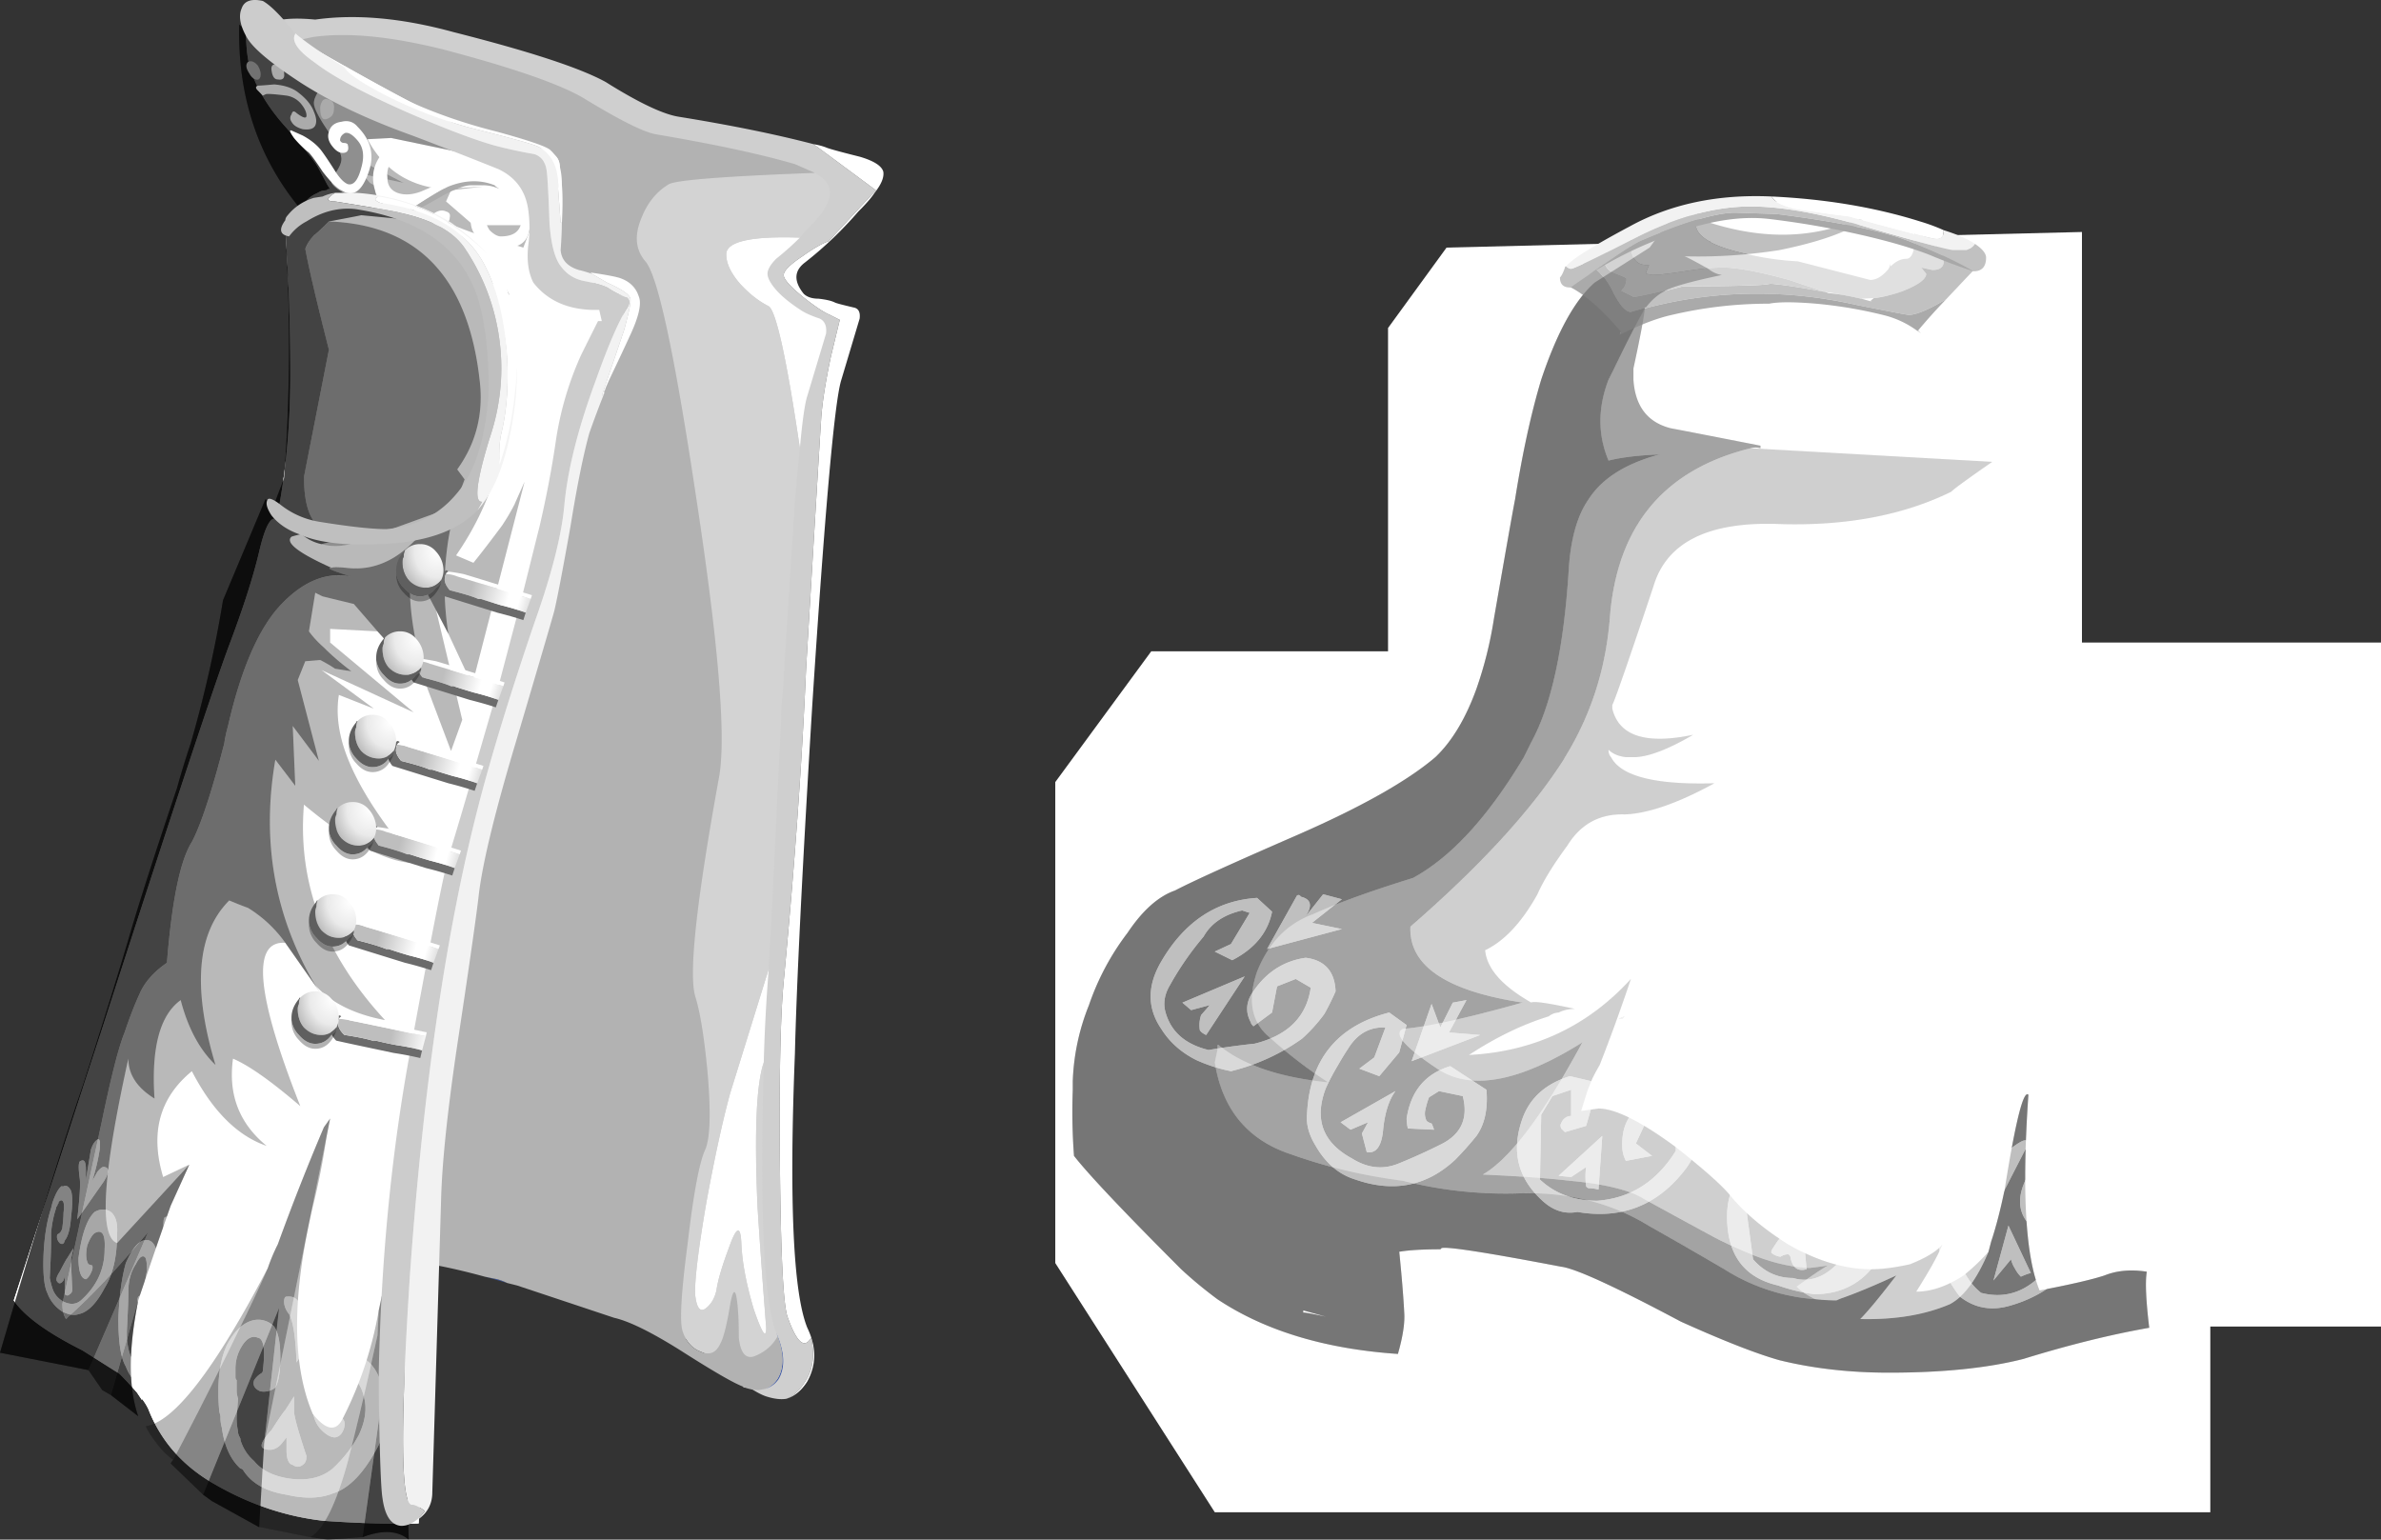 <svg xmlns="http://www.w3.org/2000/svg" viewBox="0 0 95.551 61.787"><rect x="0" y="0" width="95.551" height="61.787" fill="#333333" stroke="none"/><defs><clipPath id="E"><path d="M9.641 17.399a.645.645 0 00.48.203.65.65 0 00.52-.242.909.909 0 00.238-.602.722.722 0 00-.078-.316c-.137-.16-.293-.242-.481-.242a.771.771 0 00-.562.242.902.902 0 00-.199.597c0 .133.027.254.082.36z"/></clipPath><clipPath id="B"><path d="M10.199 20.52a.655.655 0 00.481.199.639.639 0 00.519-.238.91.91 0 00.239-.602.688.688 0 00-.079-.32.601.601 0 00-.48-.238.76.76 0 00-.559.238.911.911 0 00-.199.601c0 .133.024.254.078.36z"/></clipPath><clipPath id="o"><path d="M13 31.762a.654.654 0 00.48.199.644.644 0 00.52-.242.899.899 0 00.238-.598.678.678 0 00-.078-.32.607.607 0 00-.48-.242.765.765 0 00-.559.242.885.885 0 00-.203.598c0 .136.027.254.082.363z"/></clipPath><clipPath id="a"><path d="M-.9-1.72h3.75V.482H-.9V-1.72z"/></clipPath><clipPath id="f"><path d="M.1-2.556h2.5V.746H.1v-3.302z"/></clipPath><clipPath id="g"><path d="M-.45-2.424h2.5V.878h-2.5v-3.302z"/></clipPath><clipPath id="e"><path d="M-.7-2.512h3.75V.79H-.7v-3.302z"/></clipPath><clipPath id="y"><path d="M10.84 23.481a.654.654 0 00.48.199.646.646 0 00.52-.238.909.909 0 00.238-.602.686.686 0 00-.078-.32.603.603 0 00-.48-.238.76.76 0 00-.559.238.888.888 0 00-.203.601c0 .133.027.254.082.36z"/></clipPath><clipPath id="s"><path d="M12.359 28.961a.655.655 0 00.481.199.649.649 0 00.519-.238.907.907 0 00.243-.601.709.709 0 00-.082-.321.603.603 0 00-.481-.238.762.762 0 00-.559.238.914.914 0 00-.199.602c0 .133.024.254.078.359z"/></clipPath><clipPath id="c"><path d="M-.1-1.94h2.5V.262H-.1V-1.94z"/></clipPath><clipPath id="d"><path d="M-.25-2.292h2.5V1.01h-2.5v-3.302z"/></clipPath><clipPath id="v"><path d="M11.48 26.282a.658.658 0 00.481.199.646.646 0 00.519-.242.888.888 0 00.239-.598.75.75 0 00-.078-.32c-.137-.161-.293-.243-.481-.243a.768.768 0 00-.562.243.906.906 0 00-.2.601c0 .133.028.25.082.36z"/></clipPath><radialGradient id="n" gradientUnits="userSpaceOnUse" cy="-.3" cx="1.65" gradientTransform="matrix(.8 0 0 .909 12.72 31.992)" r="1.75"><stop offset="0" stop-color="#fff"/><stop offset=".525" stop-color="#eaeaea"/><stop offset="1" stop-color="#adadad"/></radialGradient><radialGradient id="D" gradientUnits="userSpaceOnUse" cy="-.3" cx="1.65" gradientTransform="matrix(.8 0 0 .909 9.36 17.632)" r="1.75"><stop offset="0" stop-color="#fff"/><stop offset=".525" stop-color="#eaeaea"/><stop offset="1" stop-color="#adadad"/></radialGradient><radialGradient id="x" gradientUnits="userSpaceOnUse" cy="-.3" cx="1.65" gradientTransform="matrix(.8 0 0 .909 10.56 23.712)" r="1.75"><stop offset="0" stop-color="#fff"/><stop offset=".525" stop-color="#eaeaea"/><stop offset="1" stop-color="#adadad"/></radialGradient><radialGradient id="r" gradientUnits="userSpaceOnUse" cy="-.3" cx="1.65" gradientTransform="matrix(.8 0 0 .909 12.08 29.192)" r="1.75"><stop offset="0" stop-color="#fff"/><stop offset=".525" stop-color="#eaeaea"/><stop offset="1" stop-color="#adadad"/></radialGradient><radialGradient id="q" gradientUnits="userSpaceOnUse" cy="-.3" cx="1.65" r="1.75"><stop offset="0" stop-color="#fff"/><stop offset="1" stop-color="#fff"/></radialGradient><radialGradient id="b" gradientUnits="userSpaceOnUse" cy="-.3" cx="1.65" r="1.75"><stop offset="0" stop-color="#fff" stop-opacity=".749"/><stop offset="1" stop-color="#fff" stop-opacity="0"/></radialGradient><radialGradient id="A" gradientUnits="userSpaceOnUse" cy="-.3" cx="1.65" gradientTransform="matrix(.8 0 0 .909 9.92 20.752)" r="1.75"><stop offset="0" stop-color="#fff"/><stop offset=".525" stop-color="#eaeaea"/><stop offset="1" stop-color="#adadad"/></radialGradient><radialGradient id="u" gradientUnits="userSpaceOnUse" cy="-.3" cx="1.65" gradientTransform="matrix(.8 0 0 .909 11.199 26.512)" r="1.75"><stop offset="0" stop-color="#fff"/><stop offset=".525" stop-color="#eaeaea"/><stop offset="1" stop-color="#adadad"/></radialGradient><linearGradient id="l" y2="-3279.2" gradientUnits="userSpaceOnUse" x2="-1935.4" gradientTransform="matrix(.752 -.274 .218 .772 2185 2019.7)" y1="-3279.2" x1="-1938.8"><stop offset="0" stop-color="#bebebe"/><stop offset=".459" stop-color="#fff"/><stop offset=".584" stop-color="#fff"/><stop offset="1" stop-color="#a3a3a3"/></linearGradient><linearGradient id="m" y2="-3279.2" gradientUnits="userSpaceOnUse" x2="-1935.4" gradientTransform="matrix(.773 -.204 .147 .789 1993 2206.5)" y1="-3279.2" x1="-1938.8"><stop offset="0" stop-color="#bebebe"/><stop offset=".459" stop-color="#fff"/><stop offset=".584" stop-color="#fff"/><stop offset="1" stop-color="#a3a3a3"/></linearGradient><linearGradient id="i" y2="-3279.2" gradientUnits="userSpaceOnUse" x2="-1935.4" gradientTransform="matrix(.752 -.274 .218 .772 2187.1 2028.2)" y1="-3279.2" x1="-1938.8"><stop offset="0" stop-color="#bebebe"/><stop offset=".459" stop-color="#fff"/><stop offset=".584" stop-color="#fff"/><stop offset="1" stop-color="#a3a3a3"/></linearGradient><linearGradient id="h" y2="-3279.2" gradientUnits="userSpaceOnUse" x2="-1935.4" gradientTransform="matrix(.752 -.274 .218 .772 2188 2031)" y1="-3279.2" x1="-1938.8"><stop offset="0" stop-color="#bebebe"/><stop offset=".459" stop-color="#fff"/><stop offset=".584" stop-color="#fff"/><stop offset="1" stop-color="#a3a3a3"/></linearGradient><linearGradient id="j" y2="-3279.2" gradientUnits="userSpaceOnUse" x2="-1935.4" gradientTransform="matrix(.752 -.274 .218 .772 2186.4 2025.5)" y1="-3279.2" x1="-1938.8"><stop offset="0" stop-color="#bebebe"/><stop offset=".459" stop-color="#fff"/><stop offset=".584" stop-color="#fff"/><stop offset="1" stop-color="#a3a3a3"/></linearGradient><linearGradient id="k" y2="-3279.2" gradientUnits="userSpaceOnUse" x2="-1935.4" gradientTransform="matrix(.752 -.274 .218 .772 2185.7 2022.8)" y1="-3279.2" x1="-1938.8"><stop offset="0" stop-color="#bebebe"/><stop offset=".459" stop-color="#fff"/><stop offset=".584" stop-color="#fff"/><stop offset="1" stop-color="#a3a3a3"/></linearGradient><mask id="z"><g clip-path="url(#e)"><path d="M-.7-2.512h3.75V.79H-.7v-3.302z" fill="url(#b)"/></g></mask><mask id="C"><g clip-path="url(#f)"><path d="M.1-2.556h2.5V.746H.1v-3.302z" fill="url(#b)"/></g></mask><mask id="w"><g clip-path="url(#d)"><path d="M-.25-2.292h2.5V1.01h-2.5v-3.302z" fill="url(#b)"/></g></mask><mask id="t"><g clip-path="url(#c)"><path d="M-.1-1.94h2.5V.262H-.1V-1.94z" fill="url(#b)"/></g></mask><mask id="p"><g clip-path="url(#a)"><path d="M-.9-1.72h3.75V.482H-.9V-1.72z" fill="url(#b)"/></g></mask><mask id="F"><g clip-path="url(#g)"><path d="M-.45-2.424h2.5V.878h-2.5v-3.302z" fill="url(#b)"/></g></mask></defs><path d="M31.547 56.137c-.228.035-.497 0-.8-.098-.43-.136-1.265-.717-2.5-1.752-1.196-.967-2.115-1.519-2.75-1.651a386.256 386.256 0 00-4.15-1.299l-1.25-.351c-1.733-.435-3.197-.684-4.398-.748-2.535-.067-4.083-.185-4.649-.351-1.235-.331-1.9-1.181-2.002-2.549-.098-1.103.683-6.235 2.353-15.4v-.048a6.6 6.6 0 00.147-.802.82.82 0 00.053-.248l1.7-9.405c.767-4.063 1.63-8.598 2.598-13.598l-5.601-5.25c-.2-.966.053-1.547.752-1.747.4-.103.933-.118 1.601-.054 1.632-.23 3.482-.064 5.548.502 3.031.768 5.067 1.432 6.099 1.998 1.332.835 2.318 1.304 2.953 1.401 2.065.333 3.868.699 5.4 1.099l2.5 1.85-1.903 2.051c-.23.069-.582.269-1.05.6-.5.333-.748.581-.748.753 0 .166.264.463.801.898.464.367.815.6 1.05.698l.4.201-.351 1.45c-.235 1.099-.366 1.968-.401 2.603-.034.497-.234 3.813-.6 9.946-.166 3.832-.469 8.017-.899 12.554-.131 1.366-.185 3.813-.151 7.348.034 3.564.132 5.6.302 6.099.367 1.035.679 1.318.948.849.166.732.068 1.352-.298 1.851-.2.303-.435.503-.703.6z" fill-rule="evenodd" fill="#cfcfcf"/><path d="M31.547 56.137c.27-.098.504-.297.704-.6.367-.499.464-1.119.298-1.851-.269.468-.582.186-.948-.849-.17-.499-.269-2.535-.302-6.099-.034-3.535.02-5.982.151-7.349.43-4.536.732-8.72.899-12.553.366-6.133.566-9.449.6-9.947.035-.635.166-1.503.401-2.602l.351-1.45-.4-.201c-.235-.098-.586-.331-1.05-.698-.537-.435-.801-.732-.801-.899 0-.17.249-.42.748-.752.468-.331.82-.531 1.05-.6l1.903-2.051-2.5-1.85c.2.034.382.082.548.151.2.069.634.185 1.299.351.57.167.883.367.95.602.036.228-.082.512-.35.848-.132.202-.347.45-.65.748a15.237 15.237 0 01-2.148 2.051c-.435.331-.45.751-.049 1.25.132.131.332.2.6.2.299.034.513.083.65.151.064.034.318.098.747.2.2.034.283.182.25.449l-.748 2.5c-.269.934-.65 5.269-1.152 12.999-.4 6.532-.63 11.201-.698 14.003-.235 5.933-.069 9.6.498 10.997.37.766.37 1.484 0 2.154-.23.366-.518.6-.85.697z" fill-rule="evenodd" fill="#fff"/><path d="M31.148 53.486c.337.766.37 1.386.102 1.851a.96.96 0 01-.551.4c.2-.069.366-.2.502-.4.264-.435.264-1.001 0-1.7l-.053-.151zM20.35 51.488a21.03 21.03 0 00-.902-.254c.165.035.331.07.502.103.132.035.264.084.4.151z" fill-rule="evenodd" fill="#3b56a5"/><path d="M32.1 17.988c-.532-3.598-.953-5.503-1.25-5.698-.401-.2-.786-.503-1.153-.904-.4-.464-.58-.884-.547-1.25.098-.464 1.085-.664 2.95-.6-.269.269-.581.551-.953.85-.23.234-.346.434-.346.6s.117.386.347.65c.233.267.586.551 1.05.849.17.102.4.2.702.302.2.099.284.299.25.601l-.752 2.5c-.098.298-.2 1.002-.298 2.1zm-1.25 20.898a70.673 70.673 0 00-.2 3.75c-.299.87-.381 2.803-.25 5.801.098 1.534.215 3.15.348 4.849 0 .468-.167.22-.5-.748-.297-1.001-.468-1.885-.497-2.651-.035-.732-.2-.669-.503.2-.263.699-.434 1.265-.498 1.7-.069.303-.2.531-.4.698-.235.2-.386.035-.45-.498-.034-.566.118-1.816.45-3.75.331-1.802.649-3.252.948-4.351l1.552-5z" fill-rule="evenodd" fill="#fff"/><path d="M31.148 53.486l.053.151c-.2.366-.517.635-.952.801-.331.098-.533-.151-.6-.752 0-.767-.035-1.314-.098-1.65-.068-.333-.151-.215-.253.351-.133.801-.264 1.319-.397 1.547-.171.372-.435.47-.801.304-.331-.132-.566-.401-.703-.801-.132-.366-.063-1.547.2-3.55.235-2.001.47-3.251.704-3.75.2-.469.229-1.484.098-3.051-.133-1.431-.299-2.466-.499-3.101-.269-.898.049-3.813.948-8.75.302-1.563 0-5.298-.9-11.197-.868-5.8-1.547-8.983-2.05-9.55-.4-.468-.45-1.05-.15-1.753.233-.595.6-1.05 1.102-1.348.332-.166 2.281-.317 5.85-.449a.674.674 0 01.151.098c.264.171.415.366.45.6.029.235-.054.504-.254.801-.098.166-.278.381-.547.65a5.171 5.171 0 00-.4.449c-1.865-.064-2.853.136-2.95.6-.034.366.148.786.548 1.25.37.401.75.704 1.152.904.297.195.717 2.1 1.25 5.698-.069.664-.133 1.367-.2 2.099l-.499 7.853a6.291 6.291 0 00-.053.795v.15l-.4 8.205c-.03.532-.064 1.078-.098 1.645v.15l-1.552 5c-.3 1.1-.617 2.55-.948 4.352-.333 1.934-.484 3.184-.45 3.75.064.533.215.698.45.498.2-.167.331-.395.4-.698.064-.435.235-1.001.498-1.7.303-.869.468-.932.503-.2.029.766.2 1.65.498 2.651.332.968.498 1.217.498.748-.132-1.699-.25-3.315-.347-4.849-.131-2.997-.049-4.931.25-5.801-.166 5.967 0 9.585.498 10.85z" fill-rule="evenodd" fill="#d3d3d3"/><path d="M20.351 51.488a2.133 2.133 0 00-.4-.151 35.436 35.436 0 01-.502-.103c-1.202-.33-2.267-.546-3.199-.648a4.146 4.146 0 00-.85-.098c-2.367-.068-3.817-.186-4.35-.352-1.167-.332-1.802-1.167-1.9-2.5-.068-.664.25-3.198.948-7.598l.502-3.148a70.2 70.2 0 01.348-2.203c.102-.699.287-1.747.55-3.15l2.1-11.801c.6-3.433 1.27-7.183 2.002-11.25l-4.799-6.25c.165-.298.746-.546 1.748-.748 1.367-.2 3.115-.033 5.248.499 2.902.766 4.8 1.435 5.704 2.001 1.368.83 2.3 1.299 2.798 1.398 2.368.4 4.233.8 5.601 1.201l.8.351c-3.569.132-5.518.283-5.85.449-.503.298-.869.753-1.103 1.348-.298.703-.25 1.285.152 1.753.502.567 1.181 3.75 2.05 9.55.898 5.899 1.201 9.634.898 11.197-.898 4.937-1.216 7.852-.947 8.75.2.635.366 1.67.499 3.1.131 1.568.102 2.583-.098 3.052-.235.499-.469 1.749-.704 3.75-.263 2.002-.332 3.184-.2 3.55.137.4.372.669.703.801.366.165.63.063.801-.303.133-.23.264-.747.396-1.548.103-.566.185-.684.254-.351.063.336.098.883.098 1.65.067.601.268.85.6.752.435-.166.752-.435.952-.801.264.699.264 1.265 0 1.7a.991.991 0 01-.502.4l-.25.049c-.165 0-.352-.03-.552-.098h-.048l-.049-.049c-.366-.137-1.201-.62-2.5-1.45-1.167-.732-2.051-1.167-2.651-1.303-1.499-.499-2.799-.933-3.902-1.299l-.396-.099z" fill-rule="evenodd" fill="#b2b2b2"/><path d="M19.047 5.287c1.035.299 1.885.519 2.554.65.63.131.914.415.85.85-.068.4-.117.732-.151 1-.035.235-.084.684-.151 1.349-.064.633.116 1.117.551 1.45.4.302.83.6 1.299.902.468.264.816.381 1.05.348.2-.03 0 .815-.6 2.553-.63 1.73-1.065 3.35-1.299 4.85-.235 1.464-.983 4.38-2.251 8.75-1.299 4.33-2.149 7.948-2.549 10.848-.401 2.866-.919 10.299-1.549 22.3-1.035.035-2.303 0-3.803-.103-1.5-.166-2.95-.648-4.35-1.45-1.3-.732-2.198-1.747-2.7-3.047a2.297 2.297 0 00-.25-.4v.049l-.2-.298a15.156 15.156 0 00-.698-.752l-1.499-.947C1.9 53.486.981 52.823.551 52.188c.367-1.132 1.529-4.716 3.497-10.752 2.866-8.867 4.585-14.048 5.15-15.547s.968-2.749 1.202-3.75c.235-1.001.464-1.435.699-1.304.366-1.762.551-3.716.551-5.85 0-1.962-.067-3.896-.2-5.795v-.053c0-.03.049-.099.151-.202.064-.13.264-.38.597-.746.102-.166.253-.302.453-.401l.2-.103a.78.78 0 01.249-.048c.035-.034.064-.049.099-.049h.049l-.098-.151-.401-.747c-.131-.235-.551-.752-1.25-1.553-.698-.767-1.181-1.548-1.45-2.349-.166-.566-.215-1.366-.151-2.401 5.068 2.968 8.12 4.598 9.15 4.901z" fill-rule="evenodd" fill="#fff"/><path d="M19.047 5.287c1.035.299 1.885.519 2.554.65.63.131.914.415.85.85-.068.4-.117.732-.151 1-.035.235-.084.684-.151 1.349-.064.633.116 1.117.551 1.45.4.302.83.6 1.299.902.468.264.816.381 1.05.348.2-.03 0 .815-.6 2.553-.63 1.73-1.065 3.35-1.299 4.85-.235 1.464-.983 4.38-2.251 8.75-1.299 4.33-2.149 7.948-2.549 10.848-.401 2.866-.919 10.299-1.549 22.3-1.035.035-2.303 0-3.803-.103-1.5-.166-2.95-.648-4.35-1.45-1.3-.732-2.198-1.747-2.7-3.047a2.297 2.297 0 00-.25-.4v.049l-.2-.298a15.156 15.156 0 00-.698-.752l-1.499-.947C1.9 53.486.981 52.823.551 52.188c.367-1.132 1.529-4.716 3.497-10.752 2.866-8.867 4.585-14.048 5.15-15.547s.968-2.749 1.202-3.75c.235-1.001.464-1.435.699-1.304.366-1.762.551-3.716.551-5.85 0-1.962-.067-3.896-.2-5.795v-.053c0-.03.049-.099.151-.202.064-.13.264-.38.597-.746.102-.166.253-.302.453-.401l.2-.103a.78.78 0 01.249-.048c.035-.034.064-.049.099-.049h.049l-.098-.151-.401-.747c-.131-.235-.551-.752-1.25-1.553-.698-.767-1.181-1.548-1.45-2.349-.166-.566-.215-1.366-.151-2.401 5.068 2.968 8.12 4.598 9.15 4.901z" fill-rule="evenodd" fill="#fff"/><path d="M16.65 5.185l3.247 1.152-2.548-.849-.699-.303z" fill-rule="evenodd" fill="#3b56a5"/><path d="M17.997 25.44a11.926 11.926 0 01.65-6.202l-.297-.401c.766-1.064 1.064-2.265.897-3.599-.463-4.101-2.48-6.215-6.048-6.352.536-.098.966-.18 1.298-.249l1.602.151 1.45.2-.699-.4c.366.133.714.298 1.05.499a6.371 6.371 0 011.598 1.25c.37.469.683.966.95 1.499l-.8-.548c.533 1.368.787 2.818.752 4.351-.034 2.466-.732 4.683-2.099 6.65l.698.298c.401-.498.781-1 1.152-1.499.2-.302.367-.586.499-.85.131-.302.268-.6.4-.902l-2.1 8.148-.953-2.045zM12.9 21.836c.366.102.747.102 1.147 0l.553-.2 2.9-1.05c-1.035 1.635-2.231 2.367-3.599 2.201-.336-.034-.537-.034-.6 0-1.333-.6-1.87-1.015-1.602-1.25a3.64 3.64 0 01.401-.102c.234.2.498.337.8.4zm1.851-16.25c.63 1.201 1.63 1.87 2.998 2.001a273.22 273.22 0 001.651-.102l-1.3.15-.2.45 1.099.952h2.348l-.346.899a28.797 28.797 0 00-1.601-.449 20.39 20.39 0 01-4.103-1.9l-.448-.249-.298-.351 1.65.351-1.45-.751V5.586zm.4 19.751l-1.904-.099v.548l3.354 2.802L12.9 26.89l2.1 1.547-1.401-.551c-.098.6-.049 1.25.151 1.952.4 1.368 1.381 2.964 2.949 4.8-1.133 0-2.632-.786-4.502-2.348-.263 3.13.82 6.016 3.252 8.647-1.235-.234-2.168-.699-2.798-1.401-1.636-2.764-2.167-5.782-1.601-9.048l.8 1.049-.103-2.401 1.05 1.401-.848-3.247.302-.753.6-.049c.196.099.396.215.596.348.2.034.42.067.654.102-.4-.302-.771-.62-1.104-.952a3.795 3.795 0 01-.6-.649l.254-1.549.298.146 1.25.304.952 1.099zm2.349-.85l1.05 4.399-.45 1.25-1-2.651c-.2-.664-.352-1.313-.45-1.948a10.005 10.005 0 01-.151-2.95l1.001 1.9zm-6.05 13.35c-1.368-.099-1.166 2.085.601 6.553-1.167-1.002-2.066-1.637-2.701-1.905-.2 1.436.25 2.602 1.349 3.5-1.168-.4-2.169-1.395-2.999-2.997-1.299 1.064-1.685 2.48-1.153 4.248l1.05-.498-2.9 3.149c-.732-.269-.58-2.734.454-7.402 0 .634.347 1.167 1.05 1.602-.136-2.031.215-3.35 1.05-3.951.298 1.133.766 2.002 1.396 2.602-.932-3.1-.747-5.302.552-6.601.235.097.483.2.752.297a5.115 5.115 0 011.499 1.403zm-.703 13.051a57.83 57.83 0 01-1.098 2.349 158.63 158.63 0 01-2.7 5.351 3.013 3.013 0 01-.65-.648c-.234-.304-.382-.538-.449-.704 1.133-.166 2.769-2.28 4.897-6.348zm1.704 10.802l-2.002-.402H10.4l.2-3.348 2.5-12.3a27.988 27.988 0 01-.551 2.797c-.835 3.569-.835 6.333 0 8.301.532.664.932.733 1.201.2a15.313 15.313 0 001.45-4.351l-.049 1.001a159.89 159.89 0 01-1.201 5.098c-.469 1.7-.966 2.7-1.499 3.004z" fill-rule="evenodd" fill-opacity=".149"/><path d="M15.297 7.587l1.553 1.001.699.4-1.45-.2C14.234 8.056 13.3 7.553 13.3 7.29c0-.068.063-.2.2-.4.131-.2.2-.37.2-.503 0-.234-.186-.615-.551-1.148-.366-.531-.553-.902-.553-1.102 0-.133.07-.299.2-.499l.2-.2a21.421 21.421 0 003.653 1.747l.699.304 2.548.849.85.25-5.048-1.05-.948.049v1.001l1.45.751-1.65-.351.298.351.449.249zM12.9 21.836a6.63 6.63 0 011.7-.2l-.553.2c-.4.102-.78.102-1.147 0z" fill-rule="evenodd" fill-opacity=".251"/><path d="M13.301 22.787c-.235 0 .029.117.8.352-.971-.2-1.904.167-2.802 1.1s-1.616 2.567-2.149 4.897a5.423 5.423 0 00-.151.702c-.498 1.934-.933 3.248-1.299 3.95-.469.733-.8 2.349-1.001 4.849-.531.366-.898.781-1.099 1.25-.2.435-.4.953-.6 1.547-.235.572-.532 1.734-.899 3.502L2.5 52.338c0 .23.049.435.151.602l.098-.103c.899-.801 1.967-1.934 3.199-3.399L3.55 54.985 0 54.287c1.368-4.669 2.48-8.267 3.35-10.801.835-2.598 1.45-4.58 1.85-5.948.4-1.366 1.035-3.335 1.9-5.902.165-.596.351-1.196.551-1.798a49.17 49.17 0 001.299-5.751l1.7-4.049.351.2.4-1.048c.2-2.672.249-5.353.147-8.053-.03-.669-.063-1.332-.098-2.001l.65-.699C10.366 6.372 9.531 3.886 9.6.986c.2.166.38.332.551.502a20.441 20.441 0 002.847 1.949l-.2.2c-.132.2-.2.366-.2.499 0 .2.186.566.552 1.102.365.533.551.914.551 1.148 0 .132-.068.304-.2.504-.137.2-.2.33-.2.4 0 .263.933.766 2.798 1.498l-1.601-.151c-.333.069-.768.151-1.3.249-.332.332-.532.517-.6.552a1.733 1.733 0 00-.347.547c.132.737.449 2.085.948 4.052l-1.001 5.099c0 .932.17 1.567.502 1.904.333.297.899.463 1.7.497l.2.099a6.63 6.63 0 00-1.7.2 1.766 1.766 0 01-.8-.401 3.64 3.64 0 00-.401.102c-.268.235.269.65 1.602 1.25zm-7.754 29.4c-.396 1.968-.396 3.516 0 4.649l-1.098-.85 1.098-3.799zm10.552-1.65l.302 11.25c-.435-.366-1.05-.401-1.85-.098L16.1 50.538zM8.15 59.984l3.051-7.5-.601 5.455-.2 3.35-1.899-1.05-.351-.254z" fill-rule="evenodd" fill-opacity=".486"/><path d="M15.151 25.337l-.952-1.099-1.25-.304-.298-.146-.253 1.549c.17.234.37.449.6.649.332.332.703.65 1.103.952a36.505 36.505 0 01-.654-.102c-.2-.133-.4-.249-.596-.348l-.6.049-.302.752.849 3.248-1.05-1.401.102 2.401-.8-1.049c-.566 3.266-.035 6.284 1.601 9.048.064.102.133.2.2.302l-1.401-2.001a5.115 5.115 0 00-1.499-1.403c-.269-.097-.517-.2-.752-.297-1.299 1.299-1.484 3.501-.551 6.601-.63-.6-1.1-1.469-1.397-2.602-.835.601-1.186 1.92-1.05 3.951-.703-.435-1.05-.968-1.05-1.603-1.035 4.67-1.186 7.134-.453 7.403l2.9-3.149-.748 1.65c-.434 1.23-.869 2.5-1.302 3.799l-1.1 3.799-.347-.2-.551-.802 2.398-5.546c-1.232 1.465-2.3 2.598-3.2 3.399l-.097.102a1.146 1.146 0 01-.151-.6l1.601-7.403c.366-1.768.664-2.93.899-3.502.2-.595.4-1.112.6-1.547.201-.469.567-.884 1.099-1.25.201-2.5.532-4.116 1.001-4.849.366-.702.801-2.016 1.299-3.95.035-.234.083-.469.151-.702.532-2.33 1.25-3.965 2.149-4.898S13.13 22.94 14.1 23.14c-.771-.235-1.035-.352-.8-.352.063-.034.264-.034.6 0 1.368.166 2.564-.566 3.599-2.201l-2.9 1.05-.2-.099c-.801-.034-1.368-.2-1.7-.498-.331-.336-.503-.97-.503-1.903l1.002-5.099c-.499-1.968-.817-3.315-.948-4.053.098-.228.215-.415.346-.546.07-.035.27-.22.602-.552 3.568.132 5.585 2.251 6.048 6.352.167 1.334-.13 2.535-.897 3.599l.297.401a11.926 11.926 0 00-.65 6.201l-.497-.952-1.001-1.9c-.098.932-.049 1.919.151 2.95.098.635.25 1.284.45 1.947l-1.949-2.147z" fill-rule="evenodd" fill-opacity=".345"/><path d="M8.15 59.984l-1.3-1.25a.513.513 0 01.099-.146 158.63 158.63 0 002.7-5.351 57.83 57.83 0 001.099-2.349c.102-.302.233-.62.4-.952a93.67 93.67 0 011.85-4.698l.25-.351-.148.752-2.5 12.3.601-5.455-3.051 7.5zm7.949-9.447L14.55 61.689l-1.401.098-.699-.098c.533-.303 1.03-1.303 1.499-3.003.435-1.699.83-3.399 1.201-5.098l.049-1.001 1.201-5.6-.302 3.55z" fill-rule="evenodd" fill-opacity=".278"/><path d="M12.851 51.787c0 .434-.082.835-.254 1.201.07-.102.152-.201.254-.303.23-.166.43-.214.596-.147.372.064.386.249.054.548-.967.835-1.503 1.367-1.601 1.601-.035-1.001-.133-1.65-.299-1.949-.136-.17-.2-.336-.2-.502 0-.131.034-.2.098-.2.302-.03.484.102.552.4l.147.45c-.064-.602-.064-.983 0-1.148.067-.132.2-.22.4-.25.17-.067.253.03.253.299zm.948 5.551c-.069.2-.18.318-.351.347-.167 0-.348-.098-.548-.298s-.318-.469-.351-.8c-.098-.333-.083-.732.049-1.201.137-.568.37-.914.703-1.05.298-.133.649-.118 1.049.054.43.166.732.497.899.996.302.932.283 1.801-.049 2.602-.566 1.099-1.181 1.748-1.85 1.948-.499.2-1.119.22-1.851.049-.835-.132-1.417-.464-1.748-.997-.035-.033-.069-.053-.102-.053-.401-.367-.65-.913-.748-1.65a1.448 1.448 0 01-.054-.347v-.102l-.048-.2c-.098-1.099 0-1.983.302-2.648.299-.571.65-.902 1.05-1a.88.88 0 01.85.249c.166.234.249.649.249 1.25 0 .566-.069.966-.2 1.201a.755.755 0 01-.601.147c-.234-.098-.318-.25-.249-.45a.928.928 0 01.249-.25c.068-.033.102-.082.102-.15.099-.83.03-1.264-.2-1.3-.234-.097-.454.02-.654.352a1.672 1.672 0 00-.248.899v.351c0 .035.018.069.048.099v.449c0 .068.02.17.054.302l-.054.753v.048c0 .167.02.332.054.498 0 .069.014.132.049.2l.049.102v.049c.102.333.282.616.551.85.297.366.766.601 1.401.699.733.102 1.314-.035 1.749-.401.434-.4.781-.85 1.05-1.348.268-.566.331-1.084.2-1.552-.166-.664-.517-.913-1.05-.748-.166.069-.303.269-.4.601-.069.4.034.733.297 1.002l.054-.054c.064-.03.131-.015.2.054.131.097.166.248.098.448zm-3.199.802c-.2-.07-.103-.318.299-.753.302-.469.482-.732.551-.8l.351-.552v.6c0 .2.166.8.499 1.802 0 .166-.049.284-.151.351-.133.098-.264.098-.401 0-.165-.033-.25-.233-.25-.6v-.503l-.2.255c-.2.228-.434.297-.698.2zM3.999 46.137a7.86 7.86 0 01-.298 1.25 5.5 5.5 0 00.2-.351c.133-.167.23-.23.298-.2.201.033.186.233-.049.6L3.1 48.934c.099-.863.133-1.414.099-1.65-.064-.463-.049-.697.049-.697.136-.069.2.049.2.351v.4l.2-1.201c.068-.2.15-.331.253-.4.098-.069.133.069.098.4zM2.5 47.636c.131-.098.249-.049.351.151.064.201.064.547 0 1.05-.033.469-.116.781-.253.947-.03.138-.098.172-.2.103-.098-.103-.133-.22-.098-.351.098-.03.166-.118.2-.249.034-.269.049-.469.049-.601.034-.298.02-.464-.049-.498-.034-.035-.083-.02-.151.049v.049a.145.145 0 00-.049.102.124.124 0 00-.049.098 4.108 4.108 0 00-.2 1.001v.297c0 .338-.02.835-.054 1.504.034.166.068.299.103.401a.91.91 0 00.449.547c.268.132.502.117.698-.049.634-.566.952-1.25.952-2.051.035-.6-.098-.815-.4-.649-.098.069-.2.234-.298.497-.069.338-.054.587.049.753l.151.049c.029.068.015.166-.054.302-.063.133-.132.215-.2.249-.2-.034-.297-.318-.297-.849.131-.967.351-1.582.649-1.851.235-.131.449-.131.65 0 .2.166.282.469.249.899 0 .903-.167 1.616-.5 2.153-.33.63-.683.982-1.048 1.05-.166.063-.381.03-.65-.103a1.484 1.484 0 01-.6-.747c-.132-.268-.181-.786-.152-1.552.035-.733.137-1.349.303-1.851l.049-.2c.131-.4.269-.63.4-.699v.049zm-.103 3.398c.172-.33.27-.512.303-.546l.249-.401-.098.45c0 .131.015.531.049 1.201 0 .098-.034.165-.102.2-.063.068-.132.068-.2 0v-.703l-.05.15c-.097.133-.184.152-.248.05-.069-.063-.035-.2.098-.4zm5.152-2.446a6.602 6.602 0 01-.298 1.25c.064-.102.132-.2.2-.302.2-.2.347-.249.449-.147.235.132.215.313-.049.547l-1.25 1.498c.064-.96.064-1.58 0-1.85-.067-.497-.053-.747.049-.747.166-.034.284.097.348.401v.449c.033-.635.082-1.015.15-1.153.068-.166.167-.263.303-.297.132-.069.167.049.098.351zm-2.1 2.149c-.2.297-.298.669-.298 1.099 0 .302-.02.786-.053 1.45-.03.566.053 1.02.253 1.352.133.333.367.567.699.699.331.2.649.165.948-.099.77-.536 1.152-1.303 1.152-2.298-.035-.738-.235-1.002-.601-.802-.132.098-.234.298-.298.6-.069.333-.054.617.049.85l.049-.053c.033 0 .068.033.102.102.064.098.064.235 0 .4-.068.133-.151.215-.253.25-.064 0-.147-.117-.25-.352a1.388 1.388 0 01-.2-.698c0-.333.083-.699.25-1.099.136-.502.302-.801.502-.903.269-.098.498-.063.699.102.267.166.42.499.449 1.001.068 1.099-.083 1.9-.45 2.398-.463.801-.898 1.235-1.298 1.298-.299.07-.635 0-1.001-.2a1.91 1.91 0 01-.85-.996c-.2-.332-.298-.966-.298-1.899.029-.903.131-1.65.298-2.25.235-.533.468-.836.698-.905.234-.063.4.034.503.303.069.235.069.616 0 1.147-.034.538-.102.884-.2 1.05-.132.138-.269.172-.4.103-.133-.103-.166-.22-.099-.351.133-.064.215-.2.25-.4.029-.264.063-.484.098-.65 0-.333-.035-.518-.098-.547-.102-.068-.22.03-.352.298zm1.05 4.048c-.064.302-.18.35-.351.15-.064-.033-.098-.18-.098-.448l.049-.4-.152.151c-.132.165-.248.2-.347.098-.103-.098-.049-.284.147-.548l.454-.648.2-.402-.053.548.15 1.498z" fill-rule="evenodd" fill="#fff"/><path d="M12.851 51.787c0 .434-.082.835-.254 1.201.07-.102.152-.201.254-.303.23-.166.43-.214.596-.147.372.064.386.249.054.548-.967.835-1.503 1.367-1.601 1.601-.035-1.001-.133-1.65-.299-1.949-.136-.17-.2-.336-.2-.502 0-.131.034-.2.098-.2.302-.03.484.102.552.4l.147.45c-.064-.602-.064-.983 0-1.148.067-.132.2-.22.4-.25.17-.067.253.03.253.299zm.948 5.551c-.069.2-.18.318-.351.347-.167 0-.348-.098-.548-.298s-.318-.469-.351-.8c-.098-.333-.083-.732.049-1.201.137-.568.37-.914.703-1.05.298-.133.649-.118 1.049.054.43.166.732.497.899.996.302.932.283 1.801-.049 2.602-.566 1.099-1.181 1.748-1.85 1.948-.499.2-1.119.22-1.851.049-.835-.132-1.417-.464-1.748-.997-.035-.033-.069-.053-.102-.053-.401-.367-.65-.913-.748-1.65a1.448 1.448 0 01-.054-.347v-.102l-.048-.2c-.098-1.099 0-1.983.302-2.648.299-.571.65-.902 1.05-1a.88.88 0 01.85.249c.166.234.249.649.249 1.25 0 .566-.069.966-.2 1.201a.755.755 0 01-.601.147c-.234-.098-.318-.25-.249-.45a.928.928 0 01.249-.25c.068-.033.102-.082.102-.15.099-.83.03-1.264-.2-1.3-.234-.097-.454.02-.654.352a1.672 1.672 0 00-.248.899v.351c0 .035.018.069.048.099v.449c0 .068.02.17.054.302l-.054.753v.048c0 .167.02.332.054.498 0 .069.014.132.049.2l.049.102v.049c.102.333.282.616.551.85.297.366.766.601 1.401.699.733.102 1.314-.035 1.749-.401.434-.4.781-.85 1.05-1.348.268-.566.331-1.084.2-1.552-.166-.664-.517-.913-1.05-.748-.166.069-.303.269-.4.601-.069.4.034.733.297 1.002l.054-.054c.064-.03.131-.015.2.054.131.097.166.248.098.448zm-3.199.802c-.2-.07-.103-.318.299-.753.302-.469.482-.732.551-.8l.351-.552v.6c0 .2.166.8.499 1.802 0 .166-.049.284-.151.351-.133.098-.264.098-.401 0-.165-.033-.25-.233-.25-.6v-.503l-.2.255c-.2.228-.434.297-.698.2zM3.999 46.137a7.86 7.86 0 01-.298 1.25 5.5 5.5 0 00.2-.351c.133-.167.23-.23.298-.2.201.033.186.233-.049.6L3.1 48.934c.099-.863.133-1.414.099-1.65-.064-.463-.049-.697.049-.697.136-.069.2.049.2.351v.4l.2-1.201c.068-.2.15-.331.253-.4.098-.069.133.069.098.4zM2.5 47.636c.131-.098.249-.049.351.151.064.201.064.547 0 1.05-.033.469-.116.781-.253.947-.03.138-.098.172-.2.103-.098-.103-.133-.22-.098-.351.098-.03.166-.118.2-.249.034-.269.049-.469.049-.601.034-.298.02-.464-.049-.498-.034-.035-.083-.02-.151.049v.049a.145.145 0 00-.049.102.124.124 0 00-.049.098 4.108 4.108 0 00-.2 1.001v.297c0 .338-.02.835-.054 1.504.034.166.068.299.103.401a.91.91 0 00.449.547c.268.132.502.117.698-.049.634-.566.952-1.25.952-2.051.035-.6-.098-.815-.4-.649-.098.069-.2.234-.298.497-.069.338-.054.587.049.753l.151.049c.029.068.015.166-.054.302-.063.133-.132.215-.2.249-.2-.034-.297-.318-.297-.849.131-.967.351-1.582.649-1.851.235-.131.449-.131.65 0 .2.166.282.469.249.899 0 .903-.167 1.616-.5 2.153-.33.63-.683.982-1.048 1.05-.166.063-.381.03-.65-.103a1.484 1.484 0 01-.6-.747c-.132-.268-.181-.786-.152-1.552.035-.733.137-1.349.303-1.851l.049-.2c.131-.4.269-.63.4-.699v.049zm-.103 3.398c.172-.33.27-.512.303-.546l.249-.401-.098.45c0 .131.015.531.049 1.201 0 .098-.034.165-.102.2-.063.068-.132.068-.2 0v-.703l-.05.15c-.097.133-.184.152-.248.05-.069-.063-.035-.2.098-.4zm5.152-2.446a6.602 6.602 0 01-.298 1.25c.064-.102.132-.2.2-.302.2-.2.347-.249.449-.147.235.132.215.313-.049.547l-1.25 1.498c.064-.96.064-1.58 0-1.85-.067-.497-.053-.747.049-.747.166-.034.284.097.348.401v.449c.033-.635.082-1.015.15-1.153.068-.166.167-.263.303-.297.132-.069.167.049.098.351zm-2.1 2.149c-.2.297-.298.669-.298 1.099 0 .302-.02.786-.053 1.45-.03.566.053 1.02.253 1.352.133.333.367.567.699.699.331.2.649.165.948-.099.77-.536 1.152-1.303 1.152-2.298-.035-.738-.235-1.002-.601-.802-.132.098-.234.298-.298.6-.069.333-.054.617.049.85l.049-.053c.033 0 .068.033.102.102.064.098.064.235 0 .4-.068.133-.151.215-.253.25-.064 0-.147-.117-.25-.352a1.388 1.388 0 01-.2-.698c0-.333.083-.699.25-1.099.136-.502.302-.801.502-.903.269-.098.498-.063.699.102.267.166.42.499.449 1.001.068 1.099-.083 1.9-.45 2.398-.463.801-.898 1.235-1.298 1.298-.299.07-.635 0-1.001-.2a1.91 1.91 0 01-.85-.996c-.2-.332-.298-.966-.298-1.899.029-.903.131-1.65.298-2.25.235-.533.468-.836.698-.905.234-.063.4.034.503.303.069.235.069.616 0 1.147-.034.538-.102.884-.2 1.05-.132.138-.269.172-.4.103-.133-.103-.166-.22-.099-.351.133-.064.215-.2.25-.4.029-.264.063-.484.098-.65 0-.333-.035-.518-.098-.547-.102-.068-.22.03-.352.298zm1.05 4.048c-.064.302-.18.35-.351.15-.064-.033-.098-.18-.098-.448l.049-.4-.152.151c-.132.165-.248.2-.347.098-.103-.098-.049-.284.147-.548l.454-.648.2-.402-.053.548.15 1.498z" fill-rule="evenodd" fill="#fff"/><path d="M16.65 5.185l3.247 1.152-2.548-.849-.699-.303z" fill-rule="evenodd" fill="#3b56a5"/><path d="M16.85 8.588c.366.133.714.298 1.05.499a6.371 6.371 0 011.598 1.25c.37.469.683.966.95 1.499l-.8-.548c.533 1.368.787 2.818.752 4.352-.034 2.465-.732 4.682-2.099 6.65l.698.297c.401-.497.781-1 1.152-1.499.2-.302.367-.586.499-.85.131-.302.268-.6.4-.902l-2.1 8.149-.952-2.045a11.926 11.926 0 01.65-6.202l-.298-.401c.766-1.064 1.064-2.265.897-3.599-.463-4.101-2.48-6.215-6.048-6.352.536-.098.966-.18 1.299-.249l1.6.151 1.45.2-.698-.4zm-4.199 30.948c-1.636-2.764-2.167-5.782-1.601-9.048l.8 1.049-.102-2.401 1.05 1.401-.85-3.247.303-.753.6-.049c.197.099.397.215.597.348.2.034.42.067.653.102-.4-.302-.771-.62-1.103-.952a3.795 3.795 0 01-.6-.649l.253-1.549.298.146 1.25.304.952 1.099-1.903-.099v.548l3.353 2.802L12.9 26.89l2.1 1.548-1.401-.551c-.098.6-.049 1.25.151 1.952.4 1.368 1.381 2.964 2.949 4.8-1.133 0-2.632-.786-4.502-2.349-.263 3.13.82 6.017 3.252 8.648-1.235-.234-2.168-.699-2.798-1.401zM17.5 24.487l1.05 4.399-.45 1.25-1-2.651c-.2-.664-.352-1.313-.45-1.948a10.005 10.005 0 01-.151-2.95l1.001 1.9zm-6.05 13.35c-1.368-.099-1.166 2.085.601 6.553-1.167-1.002-2.066-1.637-2.701-1.905-.2 1.436.25 2.602 1.349 3.5-1.168-.4-2.169-1.395-2.999-2.997-1.299 1.064-1.685 2.48-1.153 4.248l1.05-.498-2.9 3.149c-.732-.269-.58-2.734.454-7.402 0 .634.347 1.167 1.05 1.602-.136-2.031.215-3.35 1.05-3.951.298 1.133.766 2.002 1.396 2.602-.932-3.1-.747-5.302.552-6.601.235.097.483.2.752.297a5.115 5.115 0 011.499 1.403zm3.301-32.251c.63 1.201 1.63 1.87 2.998 2.001a273.22 273.22 0 001.651-.102l-1.3.15-.2.45 1.099.952h2.348l-.346.899a28.797 28.797 0 00-1.601-.449 20.39 20.39 0 01-4.103-1.9l-.448-.249-.298-.351 1.65.351-1.45-.751V5.586zm-.151 16.05l2.9-1.05c-1.035 1.635-2.231 2.367-3.599 2.201-.336-.034-.537-.034-.6 0-1.333-.6-1.87-1.015-1.602-1.25a3.64 3.64 0 01.401-.102c.234.2.498.337.8.4.366.103.747.103 1.147 0l.553-.2zM6.949 58.588a3.013 3.013 0 01-.65-.648c-.234-.304-.382-.538-.449-.704 1.132-.166 2.769-2.28 4.897-6.348a57.83 57.83 0 01-1.098 2.349 158.63 158.63 0 01-2.7 5.351zm8.251-6.001l-.049 1.001a159.89 159.89 0 01-1.201 5.098c-.469 1.7-.966 2.7-1.499 3.003l-2.002-.4H10.4l.2-3.35 2.5-12.3a27.988 27.988 0 01-.551 2.798c-.835 3.569-.835 6.332 0 8.301.532.664.932.733 1.201.2a15.313 15.313 0 001.45-4.351z" fill-rule="evenodd" fill-opacity=".149"/><path d="M16.85 8.588l.699.4-1.45-.2C14.234 8.056 13.3 7.553 13.3 7.29c0-.07.063-.2.2-.4.132-.2.2-.372.2-.504 0-.234-.186-.615-.551-1.148-.366-.531-.552-.902-.552-1.102 0-.133.068-.299.2-.499l.2-.2a21.421 21.421 0 003.652 1.748l.699.303 2.549.849.85.25-5.05-1.05-.947.049v1.001l1.45.751-1.65-.351.298.351.449.249 1.552 1.001zM12.9 21.836a6.63 6.63 0 011.7-.2l-.552.2c-.4.102-.782.102-1.148 0z" fill-rule="evenodd" fill-opacity=".251"/><path d="M3.55 54.984L0 54.287c1.368-4.669 2.48-8.268 3.35-10.801.835-2.598 1.45-4.58 1.85-5.948.4-1.366 1.035-3.335 1.9-5.902.165-.597.351-1.197.551-1.798a49.17 49.17 0 001.299-5.751l1.7-4.049.351.2.4-1.049c.2-2.67.249-5.352.146-8.052-.028-.669-.062-1.333-.097-2.001l.65-.699C10.366 6.372 9.531 3.886 9.6.986c.2.166.38.332.551.502a20.441 20.441 0 002.846 1.949l-.2.2c-.13.2-.2.366-.2.499 0 .2.187.566.553 1.102.365.533.551.914.551 1.148 0 .132-.069.303-.2.503-.137.2-.2.332-.2.4 0 .264.933.767 2.798 1.5l-1.601-.152c-.333.069-.768.151-1.3.249-.332.332-.532.517-.6.552a1.733 1.733 0 00-.347.546c.132.738.449 2.085.948 4.053l-1.001 5.099c0 .932.17 1.567.502 1.903.333.298.899.464 1.7.498l.2.099a6.63 6.63 0 00-1.7.2 1.766 1.766 0 01-.8-.402 3.64 3.64 0 00-.401.103c-.268.235.269.65 1.602 1.25-.235 0 .029.117.8.352-.971-.2-1.903.167-2.802 1.1s-1.616 2.567-2.149 4.897a5.423 5.423 0 00-.151.702c-.498 1.934-.933 3.248-1.299 3.95-.469.733-.8 2.349-1.001 4.849-.531.366-.898.781-1.099 1.25-.2.435-.4.952-.6 1.547-.235.572-.532 1.734-.899 3.502L2.5 52.338c0 .23.049.435.151.601l.098-.102c.899-.801 1.967-1.934 3.199-3.399L3.55 54.984zm1.998-2.797c-.397 1.968-.397 3.516 0 4.649l-1.1-.85 1.1-3.799zm2.602 7.798l3.051-7.5-.601 5.454-.2 3.35-1.899-1.05-.351-.254zm6.401 1.704L16.1 50.537l.302 11.25c-.435-.366-1.05-.401-1.85-.098z" fill-rule="evenodd" fill-opacity=".486"/><path d="M13.199 8.886c3.568.132 5.585 2.251 6.048 6.352.167 1.334-.13 2.535-.897 3.599l.297.401a11.926 11.926 0 00-.65 6.202l-.497-.953-1.001-1.9c-.098.933-.049 1.919.151 2.95.098.635.25 1.284.45 1.948l-1.949-2.148-.952-1.099-1.25-.303-.298-.147-.253 1.549c.17.234.37.449.6.649.332.332.703.65 1.103.952a36.505 36.505 0 01-.654-.102c-.2-.133-.4-.249-.596-.348l-.6.049-.302.753.849 3.247-1.05-1.401.102 2.401-.8-1.049c-.566 3.267-.035 6.284 1.601 9.048.064.102.133.2.2.302l-1.401-2.001a5.115 5.115 0 00-1.499-1.403c-.269-.097-.517-.2-.752-.297-1.299 1.299-1.484 3.501-.551 6.601-.63-.6-1.1-1.468-1.397-2.602-.835.601-1.186 1.92-1.05 3.951-.703-.435-1.05-.968-1.05-1.603-1.035 4.67-1.186 7.134-.453 7.403l2.9-3.149-.748 1.65c-.434 1.23-.869 2.5-1.302 3.799l-1.1 3.799-.347-.2-.551-.802 2.398-5.546c-1.232 1.465-2.3 2.598-3.2 3.399l-.097.102a1.146 1.146 0 01-.151-.6l1.601-7.403c.366-1.768.664-2.93.899-3.502.2-.595.4-1.112.6-1.547.201-.469.567-.884 1.099-1.25.201-2.5.532-4.116 1.001-4.849.366-.702.801-2.016 1.299-3.95.035-.234.083-.469.151-.702.532-2.33 1.25-3.965 2.149-4.898S13.13 22.94 14.1 23.14c-.771-.235-1.035-.352-.8-.352.063-.034.264-.034.6 0 1.368.166 2.564-.566 3.599-2.201l-2.9 1.05-.2-.099c-.801-.034-1.368-.2-1.7-.498-.331-.336-.503-.97-.503-1.903l1.002-5.099c-.499-1.968-.817-3.315-.948-4.053.098-.228.215-.415.346-.546.07-.035.27-.22.602-.552z" fill-rule="evenodd" fill-opacity=".345"/><path d="M12.451 61.69c.533-.304 1.03-1.304 1.499-3.004.435-1.699.83-3.399 1.201-5.098l.049-1.001 1.201-5.6-.302 3.55-1.548 11.152-1.401.098-.699-.098zM6.95 58.588a158.63 158.63 0 002.7-5.351 57.83 57.83 0 001.099-2.349c.102-.302.233-.62.4-.952a93.67 93.67 0 011.85-4.698l.25-.351-.148.752-2.5 12.3.601-5.455-3.051 7.5-1.3-1.25a.513.513 0 01.099-.146z" fill-rule="evenodd" fill-opacity=".278"/><path d="M13.701 4.887c.264-.069.484 0 .649.2.532.532.684 1.134.45 1.802-.269.795-.635 1.05-1.099.747-.171-.068-.42-.318-.752-.747-.332-.503-.532-.767-.6-.8a4.14 4.14 0 01-.552-.552c-.166-.235-.196-.333-.098-.299l.45.201c.302.165.532.347.702.547.133.166.313.435.548.801.2.331.385.531.551.6.235.069.415-.151.547-.649.137-.469.083-.835-.147-1.099-.2-.235-.365-.337-.503-.302-.13.067-.2.165-.2.302.034.064.083.098.152.098s.117.019.151.049c.069.233 0 .351-.2.351-.131 0-.269-.083-.4-.249-.166-.2-.22-.4-.151-.601.067-.234.233-.365.502-.4zm6.196 2.597l-.048-.048c-.566-.229-1.181-.215-1.851.048-.298.138-.85.47-1.65 1.002a1.083 1.083 0 01-.698-.147c-.332-.136-.532-.37-.601-.703-.2-.664-.015-1.25.551-1.748.23-.2.533-.249.899-.151.269.069.45.166.552.302.063.133.098.298.098.498-.035.235-.118.381-.249.45-.235.2-.435.185-.601-.049-.034-.069-.015-.132.049-.2.068-.069.137-.102.2-.102.102-.133.102-.25 0-.348-.2-.2-.45-.166-.747.098-.201.201-.284.45-.254.752 0 .298.137.498.4.6.27.099.587.084.953-.054a68.48 68.48 0 001.147-.497c.572-.234 1.367-.215 2.402.049.67.235.932.883.801 1.953-.103.698-.65.898-1.65.6-.532-.2-.767-.57-.699-1.103.03-.332.23-.498.597-.498.136.034.2.118.2.249 0 .166-.05.284-.147.351-.068.098-.035.249.098.45.166.165.317.249.449.249.668 0 .932-.351.8-1.05-.097-.498-.434-.815-1-.953zM17.451 8.54c.167-.102.318-.117.449-.053.133.033.181.117.148.248 0 .103-.05.187-.148.254-.234.166-.434.118-.6-.151-.069-.068-.02-.165.151-.298zm3.097.25c-.1.165-.25.23-.45.2-.132-.035-.147-.17-.05-.4.103-.27.22-.367.352-.303.2.2.25.366.148.502z" fill-rule="evenodd" fill="#fff"/><path d="M13.15 3.988c.2.035.282.167.249.402 0 .166-.069.282-.2.346-.235.136-.348 0-.348-.4 0-.098.03-.2.098-.299.068-.067.132-.082.201-.049zm-.499 1.05c-.069.133-.234.182-.502.147-.235-.063-.381-.165-.45-.298a.244.244 0 010-.297c.035-.137.099-.152.201-.054.268.2.4.234.4.102s-.069-.283-.2-.448a.941.941 0 00-.601-.353c-.533-.067-.815-.082-.849-.049l-.103.049-.196-.2c-.102-.097-.102-.166 0-.2.064 0 .279-.015.65-.049.43.034.767.152.997.347.302.235.502.483.6.752.102.234.117.415.053.551zm-1.25-2.098c.03.2-.054.282-.254.248-.132 0-.215-.117-.248-.351-.035-.201.049-.284.249-.25.17.069.253.181.253.353zm4.946 5.546c.802-.533 1.353-.864 1.65-1.001.67-.264 1.285-.278 1.852-.05l.048.05.152.102a1.542 1.542 0 00-.6-.151H18.9c-.234 0-.6.132-1.104.401-.63.366-1.015.566-1.147.6a.945.945 0 01-.303.049z" fill-rule="evenodd" fill="#ababab"/><path d="M10 2.94c-.131-.202-.151-.353-.049-.456.131-.062.264-.013.4.152.098.166.133.317.098.45-.034.102-.098.136-.2.102-.098-.035-.18-.117-.249-.249z" fill-rule="evenodd" fill="#727272"/><path d="M24.247 15.786c-.033.034-.062.069-.097.102l.899-2.651c.2-.733.283-1.148.248-1.25-.028-.166-.346-.381-.947-.65l-.6-.351-.049-.049c.699.102 1.114.185 1.25.249.264.102.464.268.596.503.034.063.068.147.103.25.098.297-.035.83-.401 1.6-.167.367-.434.933-.8 1.7l-.152.347c0 .033-.015.067-.05.102v.098zM13.8 2.685v-.05l1.45.85c1.401.767 2.968 1.368 4.702 1.802 1.333.366 2.046.616 2.149.752.297.264.449.733.449 1.397.033.366.033.87 0 1.499H22.5l-.103-1.348c.034-.835-.23-1.401-.796-1.699-.2-.102-1.103-.351-2.7-.752a17.69 17.69 0 01-3.403-1.299c-.967-.498-1.513-.869-1.65-1.099l-.05-.054z" fill-rule="evenodd" fill="#fff"/><path d="M23.75 10.986l.6.351c.601.269.919.484.948.65.035.103-.05.518-.25 1.25l-.898 2.651c.035-.033.064-.068.098-.102a40.06 40.06 0 00-.6 1.601c-.23.835-.484 2.066-.748 3.701-.302 1.699-.517 2.833-.649 3.399 0 .034-.517 1.801-1.552 5.303-.865 2.895-1.368 4.98-1.5 6.25-.131 1.065-.415 3.032-.849 5.898-.401 2.7-.615 4.78-.65 6.25l-.351 11.699c0 .566-.284.981-.85 1.25.2-.098.381-.269.552-.498-.235-.17-.401-.253-.503-.253-.464.067-.498-2.999-.098-9.2.533-7.534 1.45-13.814 2.749-18.848.532-2.065 1.285-4.516 2.251-7.353.699-1.963 1.099-3.55 1.201-4.747.133-1.401.548-3.051 1.25-4.951.499-1.401.914-2.367 1.25-2.9.133-.2.133-.351 0-.449a3.645 3.645 0 01-.702-.351c-.133-.099-.45-.201-.948-.299a1.462 1.462 0 01-.952-.551c-.269-.297-.435-.899-.498-1.802-.035-.995-.068-1.665-.102-1.997-.035-.401-.201-.65-.499-.752a19.252 19.252 0 01-1.601-.346c-.83-.235-2.016-.684-3.55-1.353-1.734-.766-2.969-1.431-3.701-2.002-.664-.464-.913-.85-.748-1.148.43.366 1.085.816 1.949 1.348l.049.053c.137.23.683.602 1.65 1.099A17.69 17.69 0 0018.9 5.136c1.597.401 2.5.65 2.7.752.562.298.83.864.797 1.699l.102 1.348h.049c0 .268-.015.635-.049 1.103.034.402.284.665.747.802.137.028.303.082.503.146z" fill-rule="evenodd" fill="#f2f2f2"/><path d="M11.85 1.337c-.165.299.084.684.748 1.147.732.572 1.967 1.237 3.7 2.003 1.535.669 2.72 1.117 3.55 1.352.503.132 1.036.25 1.602.347.298.102.464.351.499.752.034.331.067 1.001.102 1.996.063.904.229 1.505.498 1.803.235.302.551.484.952.551.498.098.815.2.948.299.2.131.434.249.702.351.133.098.133.249 0 .449-.336.532-.751 1.499-1.25 2.9-.702 1.9-1.117 3.55-1.25 4.951-.102 1.196-.502 2.784-1.201 4.746-.966 2.838-1.719 5.29-2.251 7.354-1.299 5.034-2.216 11.314-2.749 18.848-.4 6.201-.366 9.267.098 9.2.102 0 .268.082.503.253-.171.23-.352.4-.552.498a.858.858 0 01-.4.098c-.4-.03-.65-.396-.748-1.1-.067-.4-.116-1.796-.151-4.198v-.899c.098-4.633.533-8.983 1.299-13.051.801-4.365 1.299-6.9 1.499-7.598a193.27 193.27 0 001.05-3.55c.302-1.035.6-2.07.903-3.1.298-1.133.597-2.27.899-3.403.269-1.065.531-2.129.8-3.199.264-1.133.484-2.265.65-3.399a12.966 12.966 0 011.001-3.451c.229-.469.464-.933.698-1.401h.151l-.102-.45c-1.167.035-2.05-.332-2.647-1.099-.2-.4-.268-.897-.2-1.499a5.157 5.157 0 000-1.401C21.1 7.671 20.7 7.118 20 6.787a183.192 183.192 0 00-3.452-1.347C14.78 4.805 13.3 4.106 12.1 3.34c-1.236-.802-1.969-1.422-2.202-1.852-.264-.468-.333-.848-.2-1.151.102-.299.385-.401.85-.299.17.098.35.249.55.45.2.2.436.469.7.8l.052.049z" fill-rule="evenodd" fill="#ccc"/><path d="M20.747 14.687c-.063 1.465-.298 2.784-.698 3.95a4.762 4.762 0 01.048-1.153c.235-.932.318-1.996.254-3.197-.102-1.431-.385-2.618-.854-3.55-.698-1.431-2.115-2.3-4.248-2.598-.234-.102-.249-.186-.049-.253 1.201.2 2.251.633 3.15 1.303.464.332.864.664 1.201.995l.746 1.25.402 1.353c.018.147.033.309.048.474v1.426z" fill-rule="evenodd" fill="#fff"/><path d="M20.747 14.687c.005.391-.015.806-.048 1.25-.235 2.167-.748 3.681-1.549 4.551l.2-.352c-.331.035-.234-.815.299-2.549.502-1.499.6-2.998.302-4.501A8.511 8.511 0 0018.6 9.887c-.469-.635-1.319-1.084-2.549-1.348-.069-.033-.933-.185-2.603-.453-.366 0-.366-.118 0-.348h.85c1.402.099 2.67.499 3.803 1.196.567.402 1.05.822 1.451 1.25a9.68 9.68 0 00-1.201-.995c-.899-.67-1.949-1.103-3.15-1.303-.2.067-.185.151.049.253 2.133.298 3.55 1.167 4.248 2.598.47.932.752 2.119.854 3.55.064 1.201-.019 2.265-.254 3.197a4.762 4.762 0 00-.048 1.153c.4-1.166.635-2.485.698-3.95z" fill-rule="evenodd" fill="#f4f4f4"/><path d="M13.447 7.738c-.366.23-.366.348 0 .348 1.67.269 2.534.42 2.603.454 1.23.263 2.08.712 2.549 1.347a8.511 8.511 0 011.352 3.199 8.645 8.645 0 01-.302 4.501c-.533 1.734-.63 2.584-.299 2.549l-.2.352c-.8.83-2.099 1.284-3.901 1.348-1.435.067-2.514-.064-3.252-.401-.463-.165-.83-.415-1.098-.747-.2-.302-.249-.517-.151-.65.067-.067.253.015.55.249.436.333.933.553 1.5.65 1.236.2 2.133.297 2.7.297 1.167-.097 2.1-.56 2.803-1.396.733-.835 1.167-2.153 1.299-3.95.034-1.533-.103-2.817-.401-3.852-.634-2.031-2.285-3.248-4.952-3.648-.663-.068-1.312.098-1.947.498a2.031 2.031 0 00-.699.601c-.371-.064-.42-.284-.151-.65 0-.067.035-.131.097-.2.27-.331.62-.566 1.05-.697l.352-.054a1.75 1.75 0 01.498-.148z" fill-rule="evenodd" fill="#bfbfbf"/><path d="M17.997 22.94c-.062.028-.097.062-.097.097-.034.034-.049.083-.049.151-.033.132.03.298.197.498.536.132.917.249 1.15.351h.1c.302.099.57.181.8.25.4.098.732.2 1 .298l-.097.302c-.302-.103-.65-.2-1.05-.302-.966-.298-1.719-.533-2.251-.7-.302-.365-.234-.697.2-1 .035 0 .064.02.098.055z" fill-rule="evenodd" fill="#6b6b6b"/><path d="M16.879 29.762c-.215.078-.481.16-.801.238-.183.055-.398.121-.64.2h-.079c-.187.082-.492.175-.921.281-.133.16-.184.293-.157.398 0 .055.012.094.039.121.106 0 .227-.027.36-.078.105-.027.894-.269 2.359-.722l-.16-.438z" fill-rule="evenodd" fill="url(#h)" transform="matrix(1.25 0 0 -1.25 0 61.787)"/><path d="M17.9 23.037c0-.035.035-.069.098-.098.234.03.434.063.6.098.132.034 1.05.318 2.75.849l-.05.151a220.816 220.816 0 00-2.948-.902 1.284 1.284 0 00-.45-.098z" fill-rule="evenodd" fill="#fff"/><path d="M16.9 26.434c-.069.035-.103.07-.103.103a.225.225 0 00-.05.152c-.033.132.035.298.202.498.531.131.917.249 1.151.351h.099c.302.098.566.181.8.249.401.099.732.201 1.001.299l-.103.302c-.297-.102-.65-.2-1.05-.302-.966-.299-1.713-.533-2.246-.699-.302-.366-.233-.698.197-1.001.033 0 .067.02.102.048z" fill-rule="evenodd" fill="#6b6b6b"/><path d="M16 26.961c-.215.078-.48.16-.801.239a22.63 22.63 0 00-.64.199h-.079c-.187.082-.496.176-.921.281-.133.16-.188.293-.161.398a.18.18 0 00.04.122c.109 0 .226-.028.363-.079.105-.027.89-.265 2.359-.722l-.16-.438z" fill-rule="evenodd" fill="url(#i)" transform="matrix(1.25 0 0 -1.25 0 61.787)"/><path d="M16.797 26.537c0-.034.034-.068.103-.103.234.035.434.07.6.103.131.035 1.05.318 2.749.85l-.049.151a252.187 252.187 0 00-2.949-.902 1.313 1.313 0 00-.453-.099z" fill-rule="evenodd" fill="#fff"/><path d="M16.05 29.785c-.069.033-.103.068-.103.102a.224.224 0 00-.048.151c-.035.133.034.299.2.499.532.131.917.249 1.152.351h.098c.302.098.566.18.801.249.4.098.731.2 1 .298l-.102.303a13.754 13.754 0 00-1.05-.303c-.967-.298-1.714-.532-2.25-.698-.3-.366-.23-.699.2-1.001.033 0 .067.02.102.049z" fill-rule="evenodd" fill="#6b6b6b"/><path d="M15.32 24.282c-.215.078-.48.16-.8.238-.188.055-.399.121-.641.199h-.078c-.188.082-.496.176-.922.281-.133.16-.188.293-.16.399 0 .054.015.093.039.121.109 0 .226-.028.363-.078.106-.028.891-.27 2.359-.723l-.16-.437z" fill-rule="evenodd" fill="url(#j)" transform="matrix(1.25 0 0 -1.25 0 61.787)"/><path d="M15.947 29.887c0-.034.034-.069.103-.103.234.034.435.07.6.103.133.035 1.05.318 2.75.85l-.05.151a284.679 284.679 0 00-2.949-.903 1.338 1.338 0 00-.454-.098z" fill-rule="evenodd" fill="#fff"/><path d="M15.151 33.188c-.068.034-.102.064-.102.098-.034.033-.049.082-.049.151-.034.131.034.297.2.497.533.138.919.255 1.148.353h.102c.297.097.566.185.801.249.4.102.733.2.996.302l-.097.298c-.299-.098-.65-.2-1.05-.298-.968-.302-1.719-.532-2.251-.702-.298-.367-.235-.699.2-1.002.033 0 .068.02.102.054z" fill-rule="evenodd" fill="#6b6b6b"/><path d="M14.598 21.559c-.211.082-.477.16-.797.242a20.95 20.95 0 00-.641.199h-.082a7.28 7.28 0 01-.918.282c-.133.16-.187.293-.16.398 0 .055.012.094.039.121a.949.949 0 00.359-.082c.106-.023.895-.266 2.36-.719l-.16-.441z" fill-rule="evenodd" fill="url(#k)" transform="matrix(1.25 0 0 -1.25 0 61.787)"/><path d="M15.049 33.286c0-.034.034-.064.102-.098.23.034.43.064.596.098.137.033 1.05.317 2.754.85l-.054.151c-1.83-.566-2.812-.87-2.95-.899a1.186 1.186 0 00-.448-.102z" fill-rule="evenodd" fill="#fff"/><path d="M14.298 36.987c-.064.034-.1.069-.1.102-.033.03-.048.083-.048.147-.034.132.03.302.2.502.532.133.914.25 1.147.348h.103c.299.102.567.185.801.253.396.098.733.195.996.298l-.097.297c-.303-.097-.65-.2-1.05-.297-.966-.298-1.719-.533-2.251-.698-.298-.37-.234-.703.2-1a.13.13 0 01.098.048z" fill-rule="evenodd" fill="#6b6b6b"/><path d="M13.918 18.52c-.211.082-.48.16-.797.238-.187.055-.402.121-.641.203h-.082a6.981 6.981 0 01-.918.278c-.136.16-.187.296-.16.402 0 .051.012.094.039.117a.945.945 0 00.36-.078c.105-.027.894-.266 2.359-.719l-.16-.441z" fill-rule="evenodd" fill="url(#l)" transform="matrix(1.25 0 0 -1.25 0 61.787)"/><path d="M14.199 37.09c0-.034.035-.07.099-.103.233.034.433.069.6.103.136.028 1.05.312 2.753.85l-.053.146a169.569 169.569 0 00-2.95-.899 1.181 1.181 0 00-.45-.097z" fill-rule="evenodd" fill="#fff"/><path d="M13.701 40.79c-.064.04-.092.078-.087.108-.035.039-.045.088-.04.157-.019.136.059.297.245.478.541.083.937.165 1.176.244l.103-.01c.307.074.58.133.82.176.406.063.747.132 1.02.21l-.073.308a13.37 13.37 0 00-1.069-.205c-.991-.21-1.762-.371-2.305-.494-.332-.336-.297-.674.108-1.01.028-.005.068.009.102.039z" fill-rule="evenodd" fill="#6b6b6b"/><path d="M13.551 15.707a6.754 6.754 0 01-.817.168c-.191.035-.41.082-.656.141l-.082-.008c-.191.063-.508.129-.941.195-.149.145-.211.274-.196.383-.004.055.004.094.032.125.105.008.226-.008.363-.047.109-.019.914-.183 2.418-.504l-.121-.453z" fill-rule="evenodd" fill="url(#m)" transform="matrix(1.25 0 0 -1.25 0 61.787)"/><path d="M13.614 40.898c-.005-.03.023-.068.087-.107.234.015.439.029.605.044.138.025 1.075.22 2.818.596l-.034.156c-1.88-.396-2.886-.606-3.022-.63a1.316 1.316 0 00-.454-.059z" fill-rule="evenodd" fill="#fff"/><path d="M15.899 22.988c.034.229.131.434.302.6.2.23.415.347.649.347.269 0 .484-.117.65-.347a.64.64 0 00.2-.2 1.224 1.224 0 01-.2.4c-.166.23-.381.348-.65.348-.234 0-.449-.118-.649-.348-.2-.2-.302-.453-.302-.751v-.049z" fill-rule="evenodd" fill-opacity=".302"/><path d="M14.16 30.801a.607.607 0 00-.48-.242.765.765 0 00-.559.242.885.885 0 00-.203.598c0 .054.016.109.043.16 0 .082.012.148.039.203a.654.654 0 00.48.199.644.644 0 00.52-.242.899.899 0 00.238-.598.678.678 0 00-.078-.32z" fill-rule="evenodd" fill="url(#n)" transform="matrix(1.25 0 0 -1.25 0 61.787)"/><path d="M17.7 23.388a.592.592 0 01-.2.2c-.166.23-.381.346-.65.346-.234 0-.449-.116-.649-.346a1.04 1.04 0 01-.302-.6v-.102c0-.264.102-.518.302-.748 0-.034.015-.054.049-.054a.567.567 0 00-.049.254.432.432 0 00-.053.2c0 .299.082.548.253.748.2.2.43.302.699.302.234 0 .434-.102.6-.302v.102z" fill-rule="evenodd" fill="#5f5f5f"/><g clip-path="url(#o)" transform="matrix(1.25 0 0 -1.25 0 61.787)"><g mask="url(#p)" transform="matrix(.8 0 0 .909 12.72 31.992)"><path d="M13 31.762a.654.654 0 00.48.199.644.644 0 00.52-.242.899.899 0 00.238-.598.678.678 0 00-.078-.32.607.607 0 00-.48-.242.765.765 0 00-.559.242.885.885 0 00-.203.598c0 .136.027.254.082.363z" fill-rule="evenodd" fill="url(#q)"/></g></g><path d="M15.098 26.488c.033.23.137.43.302.597.2.233.415.35.65.35.269 0 .484-.117.649-.35.068-.03.132-.098.201-.2a1.078 1.078 0 01-.201.4c-.165.235-.38.35-.649.35-.235 0-.45-.115-.65-.35-.2-.2-.302-.45-.302-.748v-.049z" fill-rule="evenodd" fill-opacity=".302"/><path d="M13.52 28a.603.603 0 00-.481-.238.762.762 0 00-.559.238.914.914 0 00-.199.602c0 .051.012.105.039.16 0 .078.012.145.039.199a.655.655 0 00.481.199.649.649 0 00.519-.238.907.907 0 00.243-.601.709.709 0 00-.082-.321z" fill-rule="evenodd" fill="url(#r)" transform="matrix(1.25 0 0 -1.25 0 61.787)"/><path d="M16.9 26.884a.484.484 0 01-.201.2c-.165.234-.38.352-.649.352-.235 0-.45-.118-.65-.352a1.049 1.049 0 01-.303-.596v-.102c0-.268.103-.518.303-.752 0-.03.015-.048.049-.048a.556.556 0 00-.049.248.452.452 0 00-.049.2c0 .303.084.553.249.753.201.2.43.297.699.297a.754.754 0 00.601-.297v.098z" fill-rule="evenodd" fill="#5f5f5f"/><g clip-path="url(#s)" transform="matrix(1.25 0 0 -1.25 0 61.787)"><g mask="url(#t)" transform="matrix(.8 0 0 .909 12.08 29.192)"><path d="M12.359 28.961a.655.655 0 00.481.199.649.649 0 00.519-.238.907.907 0 00.243-.601.709.709 0 00-.082-.321.603.603 0 00-.481-.238.762.762 0 00-.559.238.914.914 0 00-.199.602c0 .133.024.254.078.359z" fill="url(#q)" fill-rule="evenodd"/></g></g><path d="M13.999 29.838c.035.23.132.435.298.601.2.23.42.347.654.347a.772.772 0 00.649-.347.647.647 0 00.201-.2 1.166 1.166 0 01-.201.395.765.765 0 01-.649.352c-.235 0-.454-.118-.654-.352a1.022 1.022 0 01-.298-.747v-.049z" fill-rule="evenodd" fill-opacity=".302"/><path d="M12.641 25.321c-.137-.161-.293-.243-.481-.243a.768.768 0 00-.562.243.906.906 0 00-.2.601c0 .051.016.106.04.156 0 .082.015.149.042.204a.658.658 0 00.481.199.646.646 0 00.519-.242.888.888 0 00.239-.598.75.75 0 00-.078-.32z" fill-rule="evenodd" fill="url(#u)" transform="matrix(1.25 0 0 -1.25 0 61.787)"/><path d="M15.801 30.238a.647.647 0 01-.201.201.772.772 0 01-.649.347c-.235 0-.454-.118-.654-.347a1.073 1.073 0 01-.298-.6v-.103c0-.269.102-.518.298-.748 0-.033.02-.053.053-.053a.571.571 0 00-.053.255.465.465 0 00-.05.194c0 .303.084.552.25.752a.96.96 0 00.703.303c.235 0 .43-.102.601-.303v.102z" fill-rule="evenodd" fill="#5f5f5f"/><g clip-path="url(#v)" transform="matrix(1.25 0 0 -1.25 0 61.787)"><g mask="url(#w)" transform="matrix(.8 0 0 .909 11.199 26.512)"><path d="M11.48 26.282a.658.658 0 00.481.199.646.646 0 00.519-.242.888.888 0 00.239-.598.75.75 0 00-.078-.32c-.137-.161-.293-.243-.481-.243a.768.768 0 00-.562.243.906.906 0 00-.2.601c0 .133.028.25.082.36z" fill="url(#q)" fill-rule="evenodd"/></g></g><path d="M13.199 33.334c.033.234.131.435.302.6.2.236.415.353.649.353.264 0 .484-.117.65-.352a.546.546 0 00.2-.2 1.14 1.14 0 01-.2.4c-.166.234-.386.352-.65.352-.234 0-.449-.118-.649-.351a1.02 1.02 0 01-.302-.748v-.054z" fill-rule="evenodd" fill-opacity=".302"/><path d="M12 22.52a.603.603 0 00-.48-.238.76.76 0 00-.559.238.888.888 0 00-.203.601.36.36 0 00.043.161c0 .078.011.144.039.199a.654.654 0 00.48.199.646.646 0 00.52-.238.909.909 0 00.238-.602.686.686 0 00-.078-.32z" fill-rule="evenodd" fill="url(#x)" transform="matrix(1.25 0 0 -1.25 0 61.787)"/><path d="M15 33.734c-.069.103-.131.172-.2.2-.166.236-.386.353-.65.353-.234 0-.449-.117-.649-.352a1.008 1.008 0 01-.302-.6v-.098c0-.269.102-.517.302-.752 0-.03.014-.05.049-.05a.542.542 0 00-.049.25.45.45 0 00-.053.2c0 .303.082.552.253.752.2.2.43.298.699.298a.753.753 0 00.6-.298v.098z" fill-rule="evenodd" fill="#5f5f5f"/><g clip-path="url(#y)" transform="matrix(1.25 0 0 -1.25 0 61.787)"><g mask="url(#z)" transform="matrix(.8 0 0 .909 10.56 23.712)"><path d="M10.84 23.481a.654.654 0 00.48.199.646.646 0 00.52-.238.909.909 0 00.238-.602.686.686 0 00-.078-.32.603.603 0 00-.48-.238.76.76 0 00-.559.238.888.888 0 00-.203.601c0 .133.027.254.082.36z" fill="url(#q)" fill-rule="evenodd"/></g></g><path d="M12.397 37.036c.034.233.137.435.303.6.2.235.415.352.65.352.269 0 .483-.117.649-.352a.54.54 0 00.2-.2 1.098 1.098 0 01-.2.401c-.167.234-.38.351-.649.351-.235 0-.45-.117-.65-.351a1.02 1.02 0 01-.302-.748v-.053z" fill-rule="evenodd" fill-opacity=".302"/><path d="M11.359 19.559a.601.601 0 00-.48-.238.76.76 0 00-.559.238.911.911 0 00-.199.601c0 .055.012.106.039.161 0 .078.012.144.039.199a.655.655 0 00.481.199.639.639 0 00.519-.238.91.91 0 00.239-.602.688.688 0 00-.079-.32z" fill-rule="evenodd" fill="url(#A)" transform="matrix(1.25 0 0 -1.25 0 61.787)"/><path d="M14.199 37.436a.54.54 0 01-.2.2c-.166.235-.38.352-.649.352-.235 0-.45-.117-.65-.352a1.036 1.036 0 01-.302-.6v-.098c0-.268.102-.517.302-.752 0-.034.015-.049.049-.049a.56.56 0 00-.049.249.442.442 0 00-.049.201c0 .303.084.551.249.751.2.2.43.298.699.298a.752.752 0 00.6-.298v.098z" fill-rule="evenodd" fill="#5f5f5f"/><g clip-path="url(#B)" transform="matrix(1.25 0 0 -1.25 0 61.787)"><g mask="url(#C)" transform="matrix(.8 0 0 .909 9.92 20.752)"><path d="M10.199 20.52a.655.655 0 00.481.199.639.639 0 00.519-.238.91.91 0 00.239-.602.688.688 0 00-.079-.32.601.601 0 00-.48-.238.76.76 0 00-.559.238.911.911 0 00-.199.601c0 .133.024.254.078.36z" fill="url(#q)" fill-rule="evenodd"/></g></g><path d="M11.699 40.937c.035.235.132.435.299.6.2.235.42.352.653.352.264 0 .484-.117.65-.352a.652.652 0 00.2-.2 1.206 1.206 0 01-.2.401c-.166.234-.386.351-.65.351-.233 0-.453-.117-.653-.35a1.035 1.035 0 01-.3-.753v-.049z" fill-rule="evenodd" fill-opacity=".302"/><path d="M10.801 16.442c-.137-.16-.293-.242-.481-.242a.771.771 0 00-.562.242.902.902 0 00-.199.597c0 .055.015.106.039.161a.41.41 0 00.043.199.645.645 0 00.48.203.65.65 0 00.52-.242.909.909 0 00.238-.602.722.722 0 00-.078-.316z" fill-rule="evenodd" fill="url(#D)" transform="matrix(1.25 0 0 -1.25 0 61.787)"/><path d="M13.501 41.337a.652.652 0 01-.2.2c-.166.235-.386.353-.65.353-.233 0-.453-.118-.653-.353a1.035 1.035 0 01-.3-.6v-.097c0-.27.103-.518.3-.753 0-.034.018-.049.053-.049a.513.513 0 00-.053.249.495.495 0 00-.05.201c0 .298.083.547.25.747.2.2.433.302.702.302.235 0 .43-.102.601-.302v.102z" fill-rule="evenodd" fill="#5f5f5f"/><g clip-path="url(#E)" transform="matrix(1.25 0 0 -1.25 0 61.787)"><g mask="url(#F)" transform="matrix(.8 0 0 .909 9.36 17.632)"><path d="M9.641 17.399a.645.645 0 00.48.203.65.65 0 00.52-.242.909.909 0 00.238-.602.722.722 0 00-.078-.316c-.137-.16-.293-.242-.481-.242a.771.771 0 00-.562.242.902.902 0 00-.199.597c0 .133.027.254.082.36z" fill="url(#q)" fill-rule="evenodd"/></g></g><path d="M75.703 12.387c1.23.2 2.363 2.3 3.398 6.299.2.566.435 1.167.699 1.802.302.733.551 1.479.751 2.246.435 1.235.83 2.5 1.201 3.803.83 2.832 1.583 5.85 2.247 9.049.704 3.168 1.07 6.47 1.104 9.902.028 2.465.166 4.434.4 5.898a59.067 59.067 0 01-4.653 1.851c-4.034 1.401-7.832 1.05-11.397-1.05-3.535-2.1-7.368-3.15-11.504-3.15-4.13-.034-7.329-1.22-9.599-3.549-2.1-2.236-3.447-3.77-4.049-4.6.435-1.503 1.085-2.602 1.949-3.301 1.001-.835 1.816-1.415 2.451-1.753.498-.23 2.265-.912 5.298-2.046 1.401-.502 2.837-1.786 4.302-3.852 1.367-2.002 2.437-4.399 3.198-7.202.069-.23.137-.478.2-.747.171-.532.337-1.035.504-1.499.663-2.402 1.332-4.234 1.996-5.504.537-1.366 1.221-2.23 2.051-2.597 2.3-.835 5.449-.835 9.453 0z" fill-rule="evenodd" fill="#6dc0e9"/><path d="M95.551 53.237h-6.85v7.451H48.75l-6.401-10V31.386l3.852-5.249h9.502V13.163l2.348-3.227L83.55 9.31v16.475h12.001v27.451z" fill-rule="evenodd" fill="#fff"/><path d="M72.851 52.138c.269.029.553.049.85.049.069-.034.151-.069.249-.103.566-.2 1.285-.497 2.149-.898-.664.87-1.148 1.45-1.445 1.748 1.396.034 2.597-.166 3.599-.596.566-.302 1.083-1.001 1.547-2.103l.103-.397c.2-.6.38-1.303.546-2.103.435-2.73.752-4 .952-3.8-.268 3.867-.117 6.485.449 7.852 1.236-.235 2.1-.435 2.603-.601.498-.2 1.065-.249 1.7-.151-.07.4-.034 1.152.097 2.25-1.534.27-3.217.685-5.049 1.25-1.436.367-3.232.552-5.4.552-1.567 0-3.032-.165-4.4-.502-.932-.264-2.251-.782-3.95-1.548-2.632-1.401-4.233-2.134-4.8-2.202-2.968-.567-4.565-.815-4.8-.748l-.048.049c-.733 0-1.284.035-1.65.099.097.966.166 1.786.2 2.45.028.4-.054.952-.254 1.65-2.93-.2-5.346-.932-7.246-2.197-.538-.4-1.02-.801-1.45-1.201-2.3-2.3-3.735-3.819-4.303-4.551a23.833 23.833 0 01-.049-2.651v-.347a8.973 8.973 0 01.65-3.051 10.239 10.239 0 011.548-2.901c.601-.899 1.236-1.465 1.905-1.699.63-.332 2.246-1.07 4.849-2.202 2.597-1.133 4.467-2.183 5.6-3.15.663-.63 1.216-1.548 1.65-2.75a15.77 15.77 0 00.698-2.797c.469-2.7.752-4.301.85-4.8.298-1.87.649-3.471 1.049-4.803.635-1.9 1.353-3.2 2.149-3.898L66.2 9.936 67.3 8.437c2.734 1.201 5.2 1.299 7.403.298l.048.15c-.732.47-1.851.85-3.35 1.153-1.27.197-2.52.279-3.75.249h-.048c.097.03.415.201.947.499.166.131.351.22.551.249-1.268.268-2.036.483-2.3.65-.267.136-.517.35-.751.653h-.049v.098c-.035-.034-.048-.014-.048.049-.2.332-.62 1.152-1.25 2.45l-.152.3c-.435 1.137-.435 2.216 0 3.25.498-.13 1.187-.214 2.05-.248-1.366.366-2.318.966-2.851 1.801-.464.665-.732 1.632-.801 2.897-.2 3.1-.698 5.385-1.499 6.85l-.297.6c-1.437 2.402-2.92 4.018-4.454 4.85-1.733.536-3.066 1.02-3.999 1.45-1.03.37-1.782 1.132-2.251 2.3-.4 1.166-.229 2.05.504 2.65a18.44 18.44 0 002.348 1.802c-1.968-.2-3.432-.702-4.4-1.499h-.048v.2l-.103.498c.303 1.9 1.333 3.135 3.1 3.701 1.403.499 2.886.85 4.449 1.05a16.8 16.8 0 004.8.499c1.904-.035 3.584.4 5.054 1.299 1.063.6 2.08 1.186 3.046 1.752a7.845 7.845 0 003.652 1.201zm-19.649.699l-.902-.25v.097c-.035-.033.269.02.902.153z" fill-rule="evenodd" fill="#d3d3d3"/><path d="M70.249 17.988c-3.496.864-5.38 3.149-5.649 6.85-.166 2.032-.767 3.883-1.797 5.548l-.054.102C61.45 32.52 59.4 34.756 56.6 37.187c-.067 1.567 1.431 2.582 4.498 3.048-2.267.633-3.863.986-4.8 1.053-.395.197.082.748 1.45 1.647 1.333.834 3.252.468 5.752-1.1-1.567 2.9-2.901 4.668-3.998 5.303 1.463.064 2.63.147 3.5.249 1.43.133 2.432.381 2.998.747 1.099.6 2.05 1.118 2.851 1.553.533.269 1.05.498 1.548.699.767.302 1.5.468 2.202.502.298-.033.548-.068.748-.102-.333.2-.747.483-1.25.85.2.2.449.366.751.502a7.845 7.845 0 01-3.652-1.201 212.497 212.497 0 00-3.047-1.752c-1.47-.9-3.15-1.334-5.053-1.3a16.8 16.8 0 01-4.8-.498 21.322 21.322 0 01-4.449-1.05c-1.768-.566-2.798-1.801-3.1-3.701l.102-.498v-.2h.05c.967.796 2.43 1.299 4.4 1.499a18.44 18.44 0 01-2.35-1.801c-.732-.602-.903-1.485-.503-2.652.468-1.167 1.221-1.933 2.251-2.3.932-.43 2.266-.913 3.999-1.45 1.533-.83 3.017-2.447 4.453-4.848l.298-.602c.801-1.465 1.299-3.75 1.499-6.85.068-1.265.337-2.23.801-2.896.532-.835 1.485-1.435 2.851-1.801-.869.034-1.552.117-2.05.249-.435-1.035-.435-2.114 0-3.252l.151-.298c.63-1.299 1.05-2.119 1.25-2.451 0-.063.014-.083.05-.05-.036.333-.182 1.12-.45 2.35v.45c.068 1.068.567 1.718 1.5 1.952.697.131 1.898.366 3.598.699v.102a.78.78 0 00-.401 0z" fill-rule="evenodd" fill="#e0e0e0"/><path d="M79.8 50.234c-.464 1.103-.981 1.802-1.547 2.104-1.002.43-2.203.63-3.6.596.298-.298.782-.878 1.446-1.748-.864.401-1.583.698-2.149.898-.098.034-.18.07-.249.103-.297 0-.581-.02-.85-.049a2.492 2.492 0 01-.751-.502c.503-.367.918-.65 1.25-.85-.2.033-.45.068-.747.102-.703-.034-1.435-.2-2.203-.502a22.574 22.574 0 01-1.547-.699c-.802-.435-1.753-.953-2.852-1.552-.566-.367-1.567-.616-2.999-.748-.868-.103-2.036-.185-3.5-.249 1.098-.635 2.432-2.402 4-5.302-2.5 1.567-4.42 1.933-5.753 1.098-1.368-.898-1.845-1.45-1.45-1.646.937-.067 2.533-.42 4.8-1.054-3.067-.465-4.565-1.48-4.498-3.047 2.799-2.431 4.849-4.668 6.148-6.699l.053-.102c1.03-1.665 1.632-3.517 1.798-5.548.269-3.701 2.152-5.986 5.649-6.85l9.702.546c-.966.67-1.518 1.07-1.65 1.202-1.9.932-4.165 1.367-6.802 1.298-2.9-.13-4.614.704-5.146 2.5-1.035 3.102-1.588 4.683-1.65 4.752v.151c.263 1.099 1.347 1.45 3.246 1.05-.966.566-1.733.864-2.299.899h-.401c-.298-.035-.533-.133-.698-.299 0 .132.034.23.103.299.395.766 1.781 1.117 4.145 1.048-1.465.802-2.667 1.217-3.599 1.25-1.001-.033-1.767.387-2.3 1.25-.566.768-.966 1.417-1.201 1.954-.63 1.133-1.333 1.88-2.099 2.246.068.738.684 1.435 1.85 2.1.103-.063.684.02 1.752.254-.233 0-.453.049-.653.146a.67.67 0 00-.395.152c-1.07.332-2.134.85-3.204 1.552 2.602-.136 4.766-1.152 6.499-3.051a73.552 73.552 0 01-1.25 3.447c-.098.17-.2.352-.298.552-.069.166-.131.332-.2.502l-.249.796.698-.097c.669 0 1.7.517 3.101 1.547 1.099.87 1.816 1.504 2.149 1.9.566.703 1.352 1.367 2.352 2.002 1.168.668 2.282 1.001 3.35 1.001.43 0 .948-.069 1.548-.2.669-.269 1.099-.533 1.299-.801-.132.366-.483 1.001-1.049 1.9.6 0 1.235-.215 1.899-.65a8.072 8.072 0 001.001-.952zm-14.697-9.346h-.152c.069-.033.152-.068.249-.102l-.097.102z" fill-rule="evenodd" fill="#f2f2f2"/><path d="M72.851 52.138c.269.029.553.049.85.049.069-.034.151-.069.249-.103.566-.2 1.285-.497 2.149-.898-.664.87-1.148 1.45-1.445 1.748 1.396.034 2.597-.166 3.599-.596.566-.302 1.083-1.001 1.547-2.103l.103-.397c.2-.6.38-1.303.546-2.103.435-2.73.752-4 .952-3.8-.268 3.867-.117 6.485.449 7.852 1.236-.235 2.1-.435 2.603-.601.498-.2 1.065-.249 1.7-.151-.07.4-.034 1.152.097 2.25-1.534.27-3.217.685-5.049 1.25-1.436.367-3.232.552-5.4.552-1.567 0-3.032-.165-4.4-.502-.932-.264-2.251-.782-3.95-1.548-2.632-1.401-4.233-2.134-4.8-2.202-2.968-.567-4.565-.815-4.8-.748l-.048.049c-.733 0-1.284.035-1.65.099.097.966.166 1.786.2 2.45.028.4-.054.952-.254 1.65-2.93-.2-5.346-.932-7.246-2.197-.538-.4-1.02-.801-1.45-1.201-2.3-2.3-3.735-3.819-4.303-4.551a23.833 23.833 0 01-.049-2.651v-.347a8.973 8.973 0 01.65-3.051 10.239 10.239 0 011.548-2.901c.601-.899 1.236-1.465 1.905-1.699.63-.332 2.246-1.07 4.849-2.202 2.597-1.133 4.467-2.183 5.6-3.15.663-.63 1.216-1.548 1.65-2.75a15.77 15.77 0 00.698-2.797c.469-2.7.752-4.301.85-4.8.298-1.87.649-3.471 1.049-4.803.635-1.9 1.353-3.2 2.149-3.898L66.2 9.936 67.3 8.437c2.734 1.201 5.2 1.299 7.403.298l.048.15c-.732.47-1.851.85-3.35 1.153-1.27.197-2.52.279-3.75.249h-.048c.097.03.415.201.947.499.166.131.351.22.551.249-1.268.268-2.036.483-2.3.65-.267.136-.517.35-.751.653h-.049v.098c-.035-.034-.048-.014-.048.049-.2.332-.62 1.152-1.25 2.45l-.152.3c-.435 1.137-.435 2.216 0 3.25.498-.13 1.187-.214 2.05-.248-1.366.366-2.318.966-2.851 1.801-.464.665-.732 1.632-.801 2.897-.2 3.1-.698 5.385-1.499 6.85l-.297.6c-1.437 2.402-2.92 4.018-4.454 4.85-1.733.536-3.066 1.02-3.999 1.45-1.03.37-1.782 1.132-2.251 2.3-.4 1.166-.229 2.05.504 2.65a18.44 18.44 0 002.348 1.802c-1.968-.2-3.432-.702-4.4-1.499h-.048v.2l-.103.498c.303 1.9 1.333 3.135 3.1 3.701 1.403.499 2.886.85 4.449 1.05a16.8 16.8 0 004.8.499c1.904-.035 3.584.4 5.054 1.299 1.063.6 2.08 1.186 3.046 1.752a7.845 7.845 0 003.652 1.201zm-19.649.699l-.902-.25v.097c-.035-.033.269.02.902.153z" fill-rule="evenodd" fill-opacity=".251"/><path d="M70.249 17.988c-3.496.864-5.38 3.149-5.649 6.85-.166 2.032-.767 3.883-1.797 5.548l-.054.102C61.45 32.52 59.4 34.756 56.6 37.187c-.067 1.567 1.431 2.582 4.498 3.048-2.267.633-3.863.986-4.8 1.053-.395.197.082.748 1.45 1.647 1.333.834 3.252.468 5.752-1.1-1.567 2.9-2.901 4.668-3.998 5.303 1.463.064 2.63.147 3.5.249 1.43.133 2.432.381 2.998.747 1.099.6 2.05 1.118 2.851 1.553.533.269 1.05.498 1.548.699.767.302 1.5.468 2.202.502.298-.033.548-.068.748-.102-.333.2-.747.483-1.25.85.2.2.449.366.751.502a7.845 7.845 0 01-3.652-1.201 212.497 212.497 0 00-3.047-1.752c-1.47-.9-3.15-1.334-5.053-1.3a16.8 16.8 0 01-4.8-.498 21.322 21.322 0 01-4.449-1.05c-1.768-.566-2.798-1.801-3.1-3.701l.102-.498v-.2h.05c.967.796 2.43 1.299 4.4 1.499a18.44 18.44 0 01-2.35-1.801c-.732-.602-.903-1.485-.503-2.652.468-1.167 1.221-1.933 2.251-2.3.932-.43 2.266-.913 3.999-1.45 1.533-.83 3.017-2.447 4.453-4.848l.298-.602c.801-1.465 1.299-3.75 1.499-6.85.068-1.265.337-2.23.801-2.896.532-.835 1.485-1.435 2.851-1.801-.869.034-1.552.117-2.05.249-.435-1.035-.435-2.114 0-3.252l.151-.298c.63-1.299 1.05-2.119 1.25-2.451 0-.063.014-.083.05-.05-.036.333-.182 1.12-.45 2.35v.45c.068 1.068.567 1.718 1.5 1.952.697.131 1.898.366 3.598.699v.102a.78.78 0 00-.401 0z" fill-rule="evenodd" fill-opacity=".149"/><path d="M79.8 50.234c-.464 1.103-.981 1.802-1.547 2.104-1.002.43-2.203.63-3.6.596.298-.298.782-.878 1.446-1.748-.864.401-1.583.698-2.149.898-.098.034-.18.07-.249.103-.297 0-.581-.02-.85-.049a2.492 2.492 0 01-.751-.502c.503-.367.918-.65 1.25-.85-.2.033-.45.068-.747.102-.703-.034-1.435-.2-2.203-.502a22.574 22.574 0 01-1.547-.699c-.802-.435-1.753-.953-2.852-1.552-.566-.367-1.567-.616-2.999-.748-.868-.103-2.036-.185-3.5-.249 1.098-.635 2.432-2.402 4-5.302-2.5 1.567-4.42 1.933-5.753 1.098-1.368-.898-1.845-1.45-1.45-1.646.937-.067 2.533-.42 4.8-1.054-3.067-.465-4.565-1.48-4.498-3.047 2.799-2.431 4.849-4.668 6.148-6.699l.053-.102c1.03-1.665 1.632-3.517 1.798-5.548.269-3.701 2.152-5.986 5.649-6.85l9.702.546c-.966.67-1.518 1.07-1.65 1.202-1.9.932-4.165 1.367-6.802 1.298-2.9-.13-4.614.704-5.146 2.5-1.035 3.102-1.588 4.683-1.65 4.752v.151c.263 1.099 1.347 1.45 3.246 1.05-.966.566-1.733.864-2.299.899h-.401c-.298-.035-.533-.133-.698-.299 0 .132.034.23.103.299.395.766 1.781 1.117 4.145 1.048-1.465.802-2.667 1.217-3.599 1.25-1.001-.033-1.767.387-2.3 1.25-.566.768-.966 1.417-1.201 1.954-.63 1.133-1.333 1.88-2.099 2.246.068.738.684 1.435 1.85 2.1.103-.063.684.02 1.752.254-.233 0-.453.049-.653.146a.67.67 0 00-.395.152c-1.07.332-2.134.85-3.204 1.552 2.602-.136 4.766-1.152 6.499-3.051a73.552 73.552 0 01-1.25 3.447c-.098.17-.2.352-.298.552-.069.166-.131.332-.2.502l-.249.796.698-.097c.669 0 1.7.517 3.101 1.547 1.099.87 1.816 1.504 2.149 1.9.566.703 1.352 1.367 2.352 2.002 1.168.668 2.282 1.001 3.35 1.001.43 0 .948-.069 1.548-.2.669-.269 1.099-.533 1.299-.801-.132.366-.483 1.001-1.049 1.9.6 0 1.235-.215 1.899-.65a8.072 8.072 0 001.001-.952z" fill-rule="evenodd" fill-opacity=".078"/><path d="M65.103 40.888h-.152c.069-.033.152-.068.249-.102l-.098.102z" fill-rule="evenodd" fill="#f2f2f2"/><path d="M76.275 8.935c.151.068.313.152.478.25.03.023.063.038.097.053v.147c0 .668-.116 1-.351 1-.21 0-.42.103-.625.303l-.024-.102a.34.34 0 01-.049.175.833.833 0 01-.048.074c-.235.268-.47.4-.704.4l-2.9-.747a11.64 11.64 0 01-2.1-.303c-.62-.137-1.094-.298-1.421-.473l.025-.025h-.054c-.366-.205-.548-.44-.548-.699 0-.253.074-.472.225-.653a15.012 15.012 0 012.677-.25c1.186 0 2.436.132 3.75.4.375.07.756.152 1.147.25.029.01.059.02.078.025l.048.028c.03.01.064.03.098.049l.201.098zm-3.048 2.778c.147.02.308.044.474.074.083.014.167.034.249.049a2.366 2.366 0 01-.151-.025 12.536 12.536 0 00-.425-.049c-.049-.019-.098-.039-.146-.049zm1.973.249c-.044.035-.083.064-.122.098l-.03.025c-.112-.03-.23-.064-.346-.098.137-.005.303-.015.498-.025z" fill-rule="evenodd" fill="#fff"/><path d="M68.627 9.712l-.028-.025h.053l-.025.025z" fill-rule="evenodd" fill="#f2f2f2"/><path d="M65 13.437l.049-.128v.054c-.015.02-.034.045-.049.074zm11.85-4.199c.767.513 1.153.928 1.153 1.25 0 .229-.152.346-.454.346l-.449-.097.2.249c0 .225-.343.468-1.025.727a5.012 5.012 0 01-1.075.249c-.195.01-.361.02-.498.025h-.025a11.01 11.01 0 00-.727-.151c-.083-.015-.166-.035-.249-.049a11.25 11.25 0 00-.474-.074l-1.426-.479c-1.201-.33-2.085-.497-2.651-.497-.165 0-.346.01-.551.024-.293.025-.625.068-.997.127-.596.093-1.01.141-1.25.146H66.3l-.249-.048c0-.029.01-.064.024-.098l.102-.254c-.482.04-.727-.243-.727-.85 0-.263.102-.517.303-.747.513-.209 1.098-.39 1.748-.551.259-.059.517-.108.776-.152a.987.987 0 00-.225.654c0 .259.181.494.548.699l.028.025c.328.175.802.336 1.422.472a11.64 11.64 0 002.1.304l2.9.746c.235 0 .468-.13.703-.4.02-.025.04-.048.05-.073a.34.34 0 00.048-.175l.024.102c.205-.2.415-.302.625-.302.235 0 .351-.333.351-1.002v-.146zm-1.772 2.821c.01.015.03.025.05.025h-.08l.03-.025z" fill-rule="evenodd" fill="#e0e0e0"/><path d="M63.599 10.537c.453-.348.737-.571.853-.674.04-.04.08-.069.123-.102l-.175.727c0 .2.136.366.4.498.269.102.42.166.449.2a.61.61 0 01-.098.351c-.068.064-.102.117-.102.147l.502.254h.025c.137-.015.503-.089 1.099-.225.249-.068.541-.141.874-.225a78.79 78.79 0 002.5-.028c.415-.01.699-.03.85-.05l.151-.024c.4.025 1.123.132 2.178.327.048.01.097.03.146.049.146.015.289.03.425.049a11.01 11.01 0 01.879.176h.025c.116.034.233.069.346.098h.079c-.02 0-.04-.01-.05-.026l.122-.097c.264-.019.596-.098 1.001-.224a.394.394 0 01.074-.025c.683-.259 1.025-.502 1.025-.727l-.2-.249.449.098c.302 0 .454-.118.454-.347 0-.322-.385-.737-1.153-1.25-.009-.048-.2-.151-.575-.303l-.201-.098c-.034-.019-.068-.039-.098-.049l-.048-.029a2.063 2.063 0 01-.175-.073c2.533.825 3.798 1.426 3.798 1.802-.381.39-.723.746-1.026 1.074-.151.156-.292.307-.425.449-.116.064-.249.142-.4.225-.497.268-.864.4-1.099.4-.067 0-.766-.131-2.098-.4a18.126 18.126 0 00-3.952-.449 17.27 17.27 0 00-5.102.751c-.229 0-.498-.317-.8-.951-.308-.557-.655-.909-1.05-1.05zm13.378 2.724l.123.127a.915.915 0 00-.147-.102l.024-.025z" fill-rule="evenodd" fill="#c1c1c1"/><path d="M64.575 9.76c.087-.078.2-.17.351-.273.143-.098.294-.19.45-.274.161-.087.288-.146.376-.176-.2.23-.303.484-.303.747 0 .607.245.89.727.85l-.102.254a.277.277 0 00-.024.098l.249.048h.053c.24-.005.654-.053 1.25-.146.372-.059.704-.102.997-.127.205-.014.386-.024.551-.024.566 0 1.45.166 2.651.497l1.426.48c-1.055-.19-1.777-.303-2.177-.328l-.151.025c-.152.02-.435.038-.85.048a78.79 78.79 0 01-2.5.03c-.333.083-.625.155-.874.224-.596.136-.963.21-1.099.225h-.025l-.502-.254c0-.03.033-.083.102-.147a.65.65 0 00.098-.351c-.029-.034-.18-.098-.449-.2-.264-.132-.4-.298-.4-.498l.175-.727z" fill-rule="evenodd" fill="#d3d3d3"/><path d="M76.978 13.26l-.025.026a3.807 3.807 0 00-1.303-.625 17.974 17.974 0 00-2.774-.474c-.884-.074-1.509-.074-1.875 0-1.334 0-2.632.151-3.901.449-.601.132-1.299.401-2.1.801.02-.029.034-.054.049-.074v-.053c-.884-1.04-1.665-1.68-2.349-1.924.425-.37.727-.649.899-.849.395.141.742.492 1.05 1.05.302.634.566.951.8.951a17.27 17.27 0 015.102-.751c1.299 0 2.618.151 3.951.449 1.333.268 2.032.4 2.1.4.234 0 .6-.131 1.098-.4.151-.083.284-.162.4-.225a23.21 23.21 0 00-1.123 1.25z" fill-rule="evenodd" fill="#aaa"/><path d="M75.551 47.988c.435.8.415 1.582-.048 2.349-.6 1.069-1.504 1.601-2.7 1.601a7.246 7.246 0 01-1.45-.351c-1.168-.269-1.837-.983-2.003-2.149-.2-1.47.304-2.485 1.5-3.052l.751.201.249.4-.2 1.401-.698.249c-.068-.131-.083-.249-.048-.351 0-.098.049-.182.146-.249 0-.035.019-.049.049-.049l-.147-1.05a.322.322 0 00-.25.098 4.71 4.71 0 00-.702.898l.351 2.603c.435.498.968.751 1.601.751.568.167 1.1.03 1.598-.4a15.472 15.472 0 001.499-1.503l-.147-.9c-.2-.2-.502-.297-.903-.297a.81.81 0 00-.2.147l-.2.752.6.498c-.029.4-.229.537-.6.4-.098-.063-.195-.132-.298-.2l-.25-1.548.748-.801c.771-.068 1.352.117 1.752.552zm5.85-.85l1.25-.601.602.348c.53.537.732 1.2.6 2-.234 1.237-.836 2.203-1.802 2.902a5.295 5.295 0 01-1.349.6c-.77.235-1.45.117-2.05-.351-1.07-1.368-1.118-2.818-.15-4.352l.75-.2.348.254.302 1.148-.552.85h-.151c-.165-.269-.147-.484.053-.649l-.502-.953c-.464.372-.581.854-.346 1.45.062.172.097.303.097.4.131.835.464 1.47 1.001 1.9.898.234 1.7 0 2.398-.698a5.34 5.34 0 001.302-2.598l-.502-1.104-1.001.504a1.23 1.23 0 00-.049.346c0 .538.22.703.65.503a.328.328 0 01.151.151c.098.333-.02.548-.351.65a.643.643 0 01-.25-.151c-.864-.566-1.015-1.353-.449-2.349zm-.898-.703a.684.684 0 01.2-.347c.567-.435.767-.435.596 0l-1.05 2.047-.948-1.548c.035-.469.25-.552.65-.25l-.048-.6.448-.499.152 1.197zM65.6 43.188l1.001-.302.098.048c-.464.634-1.197 1.167-2.197 1.602l.2-1.25-.302-.65a.773.773 0 01.151-.2c.165.102.351.22.551.351.03.366.118.181.25-.551l.747-.2-.499 1.152zm15.103 7.349l-.703.849.6-2.202.899 1.904c-.131.03-.264.084-.4.146a1.383 1.383 0 01-.249-.346 1.152 1.152 0 01-.147-.351zm-7.9-5.103l.6-.196.05.899a2.74 2.74 0 01.546-.049c.371.064.386.2.053.4l-1.703 1.25-.347-1.904c.234-.332.464-.283.698.152 0 .366.035.186.102-.552zm-1.65 4.653c.063-.103.13-.2.2-.303l.947-.996.2 2.149c-.366.097-.581-.069-.65-.503-.034-.063-.063-.097-.098-.097-.102 0-.2.034-.302.097a.7.7 0 01-.351-.147c-.03-.034-.015-.103.054-.2zM50.448 36.034l.601.553c-.166.835-.699 1.484-1.598 1.947l-.702-.346.65-.302.751-1.25c-.102-.035-.2-.064-.302-.099-.733.166-1.25.519-1.548 1.05-.532.63-.982 1.285-1.349 1.949-.2.332-.267.668-.2 1.001.2.835.782 1.366 1.75 1.601.6-.102 1.214-.185 1.85-.254 1.333-.332 2.08-1.078 2.25-2.246l-.6-.351-.752.297-.2 1.05-.748.552c-.067-.068-.102-.118-.102-.152-.2-.366-.2-.732 0-1.098.532-.864 1.27-1.368 2.202-1.499.767.097 1.167.551 1.197 1.347a10.11 10.11 0 01-.449.904 6.312 6.312 0 01-.899.996 8.295 8.295 0 01-2.851 1.304 6.329 6.329 0 01-1.398-.45c-.6-.302-1.068-.717-1.4-1.25-.567-.835-.567-1.732 0-2.7.932-1.601 2.217-2.451 3.847-2.554zm1.753-.048c.434.102.483.386.147.85l.751-.948.752.2-1.2.948 1.2.248-3.002.802 1.201-2.149c.068-.034.116-.02.151.049zm15.05 9.301l-.25-.249a.96.96 0 00-.303-.054 5.535 5.535 0 00-.698.152l-.351.752.649.498-1.05.201a1.268 1.268 0 01-.146-.553c-.034-.898.317-1.498 1.05-1.796l1.698.346c.435.87.333 1.685-.302 2.452-1.099 1.367-2.515 1.898-4.248 1.601-.498.097-.967-.049-1.401-.449-.996-.904-1.265-2.002-.801-3.301.302-.835.937-1.401 1.904-1.699l.85.2.2.4-.4 1.396-.85.25-.152-.147c-.033-.103-.033-.165 0-.2a.45.45 0 01.2-.249.449.449 0 01.2-.054v-1.05l-.751.254-.45.748-.049 2.602c.602.566 1.368.85 2.3.85 1.334-.102 2.384-.766 3.15-2.002v-.899zm-18.702-4.95l-.748.2-.35-.299 2.5-1.054-1.548 2.353c-.138-.068-.22-.131-.254-.2-.03-.2-.015-.4.052-.6l.348-.4zm9.751-.099l.551-.102-.702 1.298 1.25.103-2.75 1.05.801-2.3.351.947.5-.996zm-4.2 1.846c-.131.2-.269.42-.4.654-.2.333-.366.65-.499.948-.467 1.236-.116 2.168 1.05 2.802.63.396 1.265.465 1.9.196a23.2 23.2 0 001.65-.747c.83-.4 1.133-1.05.9-1.949l-.953-.2-.4.249a3.133 3.133 0 00-.147.499.654.654 0 00.05.448.504.504 0 00.2.103c.033.069.068.151.097.25l-1.05-.05a1.892 1.892 0 01-.049-.4c.166-1.099.752-1.801 1.752-2.1l1.452.947c.062.768-.069 1.388-.402 1.852-.267.331-.55.648-.848.951-1.139 1.065-2.472 1.334-4.004.801-.665-.2-1.198-.654-1.598-1.352-.268-.435-.385-.85-.35-1.25.097-2.198 1.2-3.564 3.3-4.102l.698.503-.298 1.099-.8.952-.8-.302.6-.45.448-1.202c-.634-.028-1.133.254-1.499.85zm8.95 5.152l-.502-.049 1.752-1.601-.151 2.152a1.63 1.63 0 00-.4-.054c-.069-.028-.098-.062-.098-.097a2.796 2.796 0 010-.751l-.6.4zM53.8 45.038L56 43.788c-.269.366-.435.899-.499 1.598-.067.633-.287.917-.653.848l-.195-.746.248-.45-.703.299-.4-.299z" fill-rule="evenodd" fill="#fff"/><path d="M75.551 47.988c.435.8.415 1.582-.048 2.349-.6 1.069-1.504 1.601-2.7 1.601a7.246 7.246 0 01-1.45-.351c-1.168-.269-1.837-.983-2.003-2.149-.2-1.47.304-2.485 1.5-3.052l.751.201.249.4-.2 1.401-.698.249c-.068-.131-.083-.249-.048-.351 0-.098.049-.182.146-.249 0-.035.019-.049.049-.049l-.147-1.05a.322.322 0 00-.25.098 4.71 4.71 0 00-.702.898l.351 2.603c.435.498.968.751 1.601.751.568.167 1.1.03 1.598-.4a15.472 15.472 0 001.499-1.503l-.147-.9c-.2-.2-.502-.297-.903-.297a.81.81 0 00-.2.147l-.2.752.6.498c-.029.4-.229.537-.6.4-.098-.063-.195-.132-.298-.2l-.25-1.548.748-.801c.771-.068 1.352.117 1.752.552zm5.85-.85l1.25-.601.602.348c.53.537.732 1.2.6 2-.234 1.237-.836 2.203-1.802 2.902a5.295 5.295 0 01-1.349.6c-.77.235-1.45.117-2.05-.351-1.07-1.368-1.118-2.818-.15-4.352l.75-.2.348.254.302 1.148-.552.85h-.151c-.165-.269-.147-.484.053-.649l-.502-.953c-.464.372-.581.854-.346 1.45.062.172.097.303.097.4.131.835.464 1.47 1.001 1.9.898.234 1.7 0 2.398-.698a5.34 5.34 0 001.302-2.598l-.502-1.104-1.001.504a1.23 1.23 0 00-.049.346c0 .538.22.703.65.503a.328.328 0 01.151.151c.098.333-.02.548-.351.65a.643.643 0 01-.25-.151c-.864-.566-1.015-1.353-.449-2.349zm-.898-.703a.684.684 0 01.2-.347c.567-.435.767-.435.596 0l-1.05 2.047-.948-1.548c.035-.469.25-.552.65-.25l-.048-.6.448-.499.152 1.197zM65.6 43.188l1.001-.302.098.048c-.464.634-1.197 1.167-2.197 1.602l.2-1.25-.302-.65a.773.773 0 01.151-.2c.165.102.351.22.551.351.03.366.118.181.25-.551l.747-.2-.499 1.152zm15.103 7.349l-.703.849.6-2.202.899 1.904c-.131.03-.264.084-.4.146a1.383 1.383 0 01-.249-.346 1.152 1.152 0 01-.147-.351zm-7.9-5.103l.6-.196.05.899a2.74 2.74 0 01.546-.049c.371.064.386.2.053.4l-1.703 1.25-.347-1.904c.234-.332.464-.283.698.152 0 .366.035.186.102-.552zm-1.65 4.653c.063-.103.13-.2.2-.303l.947-.996.2 2.149c-.366.097-.581-.069-.65-.503-.034-.063-.063-.097-.098-.097-.102 0-.2.034-.302.097a.7.7 0 01-.351-.147c-.03-.034-.015-.103.054-.2zM50.448 36.034l.601.553c-.166.835-.699 1.484-1.598 1.947l-.702-.346.65-.302.751-1.25c-.102-.035-.2-.064-.302-.099-.733.166-1.25.519-1.548 1.05-.532.63-.982 1.285-1.349 1.949-.2.332-.267.668-.2 1.001.2.835.782 1.366 1.75 1.601.6-.102 1.214-.185 1.85-.254 1.333-.332 2.08-1.078 2.25-2.246l-.6-.351-.752.297-.2 1.05-.748.552c-.067-.068-.102-.118-.102-.152-.2-.366-.2-.732 0-1.098.532-.864 1.27-1.368 2.202-1.499.767.097 1.167.551 1.197 1.347a10.11 10.11 0 01-.449.904 6.312 6.312 0 01-.899.996 8.295 8.295 0 01-2.851 1.304 6.329 6.329 0 01-1.398-.45c-.6-.302-1.068-.717-1.4-1.25-.567-.835-.567-1.732 0-2.7.932-1.601 2.217-2.451 3.847-2.554zm1.753-.048c.434.102.483.386.147.85l.751-.948.752.2-1.2.948 1.2.248-3.002.802 1.201-2.149c.068-.034.116-.02.151.049zm15.05 9.301l-.25-.249a.96.96 0 00-.303-.054 5.535 5.535 0 00-.698.152l-.351.752.649.498-1.05.201a1.268 1.268 0 01-.146-.553c-.034-.898.317-1.498 1.05-1.796l1.698.346c.435.87.333 1.685-.302 2.452-1.099 1.367-2.515 1.898-4.248 1.601-.498.097-.967-.049-1.401-.449-.996-.904-1.265-2.002-.801-3.301.302-.835.937-1.401 1.904-1.699l.85.2.2.4-.4 1.396-.85.25-.152-.147c-.033-.103-.033-.165 0-.2a.45.45 0 01.2-.249.449.449 0 01.2-.054v-1.05l-.751.254-.45.748-.049 2.602c.602.566 1.368.85 2.3.85 1.334-.102 2.384-.766 3.15-2.002v-.899zm-18.702-4.95l-.748.2-.35-.299 2.5-1.054-1.548 2.353c-.138-.068-.22-.131-.254-.2-.03-.2-.015-.4.052-.6l.348-.4zm9.751-.099l.551-.102-.702 1.298 1.25.103-2.75 1.05.801-2.3.351.947.5-.996zm-4.2 1.846c-.131.2-.269.42-.4.654-.2.333-.366.65-.499.948-.467 1.236-.116 2.168 1.05 2.802.63.396 1.265.465 1.9.196a23.2 23.2 0 001.65-.747c.83-.4 1.133-1.05.9-1.949l-.953-.2-.4.249a3.133 3.133 0 00-.147.499.654.654 0 00.05.448.504.504 0 00.2.103c.033.069.068.151.097.25l-1.05-.05a1.892 1.892 0 01-.049-.4c.166-1.099.752-1.801 1.752-2.1l1.452.947c.062.768-.069 1.388-.402 1.852-.267.331-.55.648-.848.951-1.139 1.065-2.472 1.334-4.004.801-.665-.2-1.198-.654-1.598-1.352-.268-.435-.385-.85-.35-1.25.097-2.198 1.2-3.564 3.3-4.102l.698.503-.298 1.099-.8.952-.8-.302.6-.45.448-1.202c-.634-.028-1.133.254-1.499.85zm8.95 5.152l-.502-.049 1.752-1.601-.151 2.152a1.63 1.63 0 00-.4-.054c-.069-.028-.098-.062-.098-.097a2.796 2.796 0 010-.751l-.6.4zM53.8 45.038L56 43.788c-.269.366-.435.899-.499 1.598-.067.633-.287.917-.653.848l-.195-.746.248-.45-.703.299-.4-.299z" fill-rule="evenodd" fill="#fff"/><path d="M70.249 17.988c-3.496.864-5.38 3.149-5.649 6.85-.166 2.032-.767 3.883-1.797 5.548l-.054.102C61.45 32.52 59.4 34.756 56.6 37.187c-.067 1.567 1.431 2.582 4.498 3.048-2.267.633-3.863.986-4.8 1.053-.395.197.082.748 1.45 1.647 1.333.834 3.252.468 5.752-1.1-1.567 2.9-2.901 4.668-3.998 5.303 1.463.064 2.63.147 3.5.249 1.43.133 2.432.381 2.998.747 1.099.6 2.05 1.118 2.851 1.553.533.269 1.05.498 1.548.699.767.302 1.5.468 2.202.502.298-.033.548-.068.748-.102-.333.2-.747.483-1.25.85.2.2.449.366.751.502a7.845 7.845 0 01-3.652-1.201 212.497 212.497 0 00-3.047-1.752c-1.47-.9-3.15-1.334-5.053-1.3a16.8 16.8 0 01-4.8-.498 21.322 21.322 0 01-4.449-1.05c-1.768-.566-2.798-1.801-3.1-3.701l.102-.498v-.2h.05c.967.796 2.43 1.299 4.4 1.499a18.44 18.44 0 01-2.35-1.801c-.732-.602-.903-1.485-.503-2.652.468-1.167 1.221-1.933 2.251-2.3.932-.43 2.266-.913 3.999-1.45 1.533-.83 3.017-2.447 4.453-4.848l.298-.602c.801-1.465 1.299-3.75 1.499-6.85.068-1.265.337-2.23.801-2.896.532-.835 1.485-1.435 2.851-1.801-.869.034-1.552.117-2.05.249-.435-1.035-.435-2.114 0-3.252l.151-.298c.63-1.299 1.05-2.119 1.25-2.451 0-.063.014-.083.05-.05-.036.333-.182 1.12-.45 2.35v.45c.068 1.068.567 1.718 1.5 1.952.697.131 1.898.366 3.598.699v.102a.78.78 0 00-.401 0z" fill-rule="evenodd" fill-opacity=".149"/><path d="M79.8 50.234l.103-.396c.2-.6.38-1.304.546-2.104.435-2.73.752-4 .952-3.8-.268 3.868-.117 6.486.449 7.853 1.236-.235 2.1-.435 2.603-.601.498-.2 1.065-.249 1.7-.152-.07.4-.034 1.153.097 2.252-1.534.268-3.217.683-5.049 1.25-1.436.366-3.232.551-5.4.551-1.567 0-3.032-.165-4.4-.503-.932-.263-2.251-.78-3.95-1.547-2.632-1.401-4.233-2.134-4.8-2.202-2.968-.567-4.565-.815-4.8-.748l-.048.049c-.733 0-1.284.035-1.65.098.097.967.166 1.787.2 2.45.028.402-.054.953-.254 1.652-2.93-.2-5.346-.933-7.246-2.198-.538-.4-1.02-.801-1.45-1.201-2.3-2.3-3.735-3.819-4.303-4.551a23.833 23.833 0 01-.049-2.652v-.346a8.973 8.973 0 01.65-3.051 10.239 10.239 0 011.548-2.901c.601-.899 1.236-1.465 1.905-1.699.63-.332 2.246-1.07 4.849-2.202 2.597-1.133 4.467-2.183 5.6-3.15.663-.63 1.216-1.548 1.65-2.75a15.77 15.77 0 00.698-2.797c.469-2.7.752-4.301.85-4.8.298-1.87.649-3.471 1.049-4.803.635-1.9 1.353-3.2 2.149-3.898L66.2 9.936 67.3 8.437c2.734 1.201 5.2 1.299 7.403.298l.048.15c-.732.47-1.851.85-3.35 1.153-1.27.197-2.52.279-3.75.249h-.048c.097.03.415.201.947.499.166.131.351.22.551.249-1.268.268-2.036.483-2.3.65-.267.136-.517.35-.751.653h-.049v.098c-.035-.034-.048-.014-.048.049-.2.332-.62 1.152-1.25 2.45l-.152.3c-.435 1.137-.435 2.216 0 3.25.498-.13 1.187-.214 2.05-.248-1.366.366-2.318.966-2.851 1.801-.464.665-.732 1.632-.801 2.897-.2 3.1-.698 5.385-1.499 6.85l-.297.6c-1.437 2.402-2.92 4.018-4.454 4.85-1.733.536-3.066 1.02-3.999 1.45-1.03.37-1.782 1.132-2.251 2.3-.4 1.166-.229 2.05.504 2.65a18.44 18.44 0 002.348 1.802c-1.968-.2-3.432-.702-4.4-1.499h-.048v.2l-.103.498c.303 1.9 1.333 3.135 3.1 3.701 1.403.499 2.886.85 4.449 1.05a16.8 16.8 0 004.8.499c1.904-.035 3.584.4 5.054 1.299 1.063.6 2.08 1.186 3.046 1.752a7.845 7.845 0 003.652 1.201c.269.029.553.049.85.049.069-.034.152-.069.249-.102.566-.2 1.285-.498 2.149-.9-.664.87-1.148 1.45-1.445 1.75 1.396.033 2.597-.167 3.599-.597.566-.302 1.083-1.001 1.547-2.103zm-26.597 2.603l-.903-.25v.097c-.035-.033.269.02.903.153z" fill-rule="evenodd" fill-opacity=".251"/><path d="M72.851 52.138a2.492 2.492 0 01-.751-.502c.503-.367.917-.65 1.25-.85-.2.033-.45.068-.747.102-.703-.033-1.436-.2-2.203-.502a22.574 22.574 0 01-1.548-.699c-.8-.435-1.752-.952-2.85-1.552-.567-.367-1.568-.615-3-.748-.868-.103-2.036-.185-3.5-.249 1.098-.635 2.432-2.402 4-5.302-2.5 1.567-4.42 1.933-5.753 1.098-1.368-.898-1.845-1.45-1.45-1.646.937-.067 2.533-.42 4.8-1.053-3.067-.466-4.565-1.48-4.498-3.048 2.799-2.431 4.849-4.668 6.148-6.699l.053-.102c1.03-1.665 1.632-3.517 1.798-5.548.269-3.701 2.152-5.986 5.649-6.85l9.702.546c-.966.67-1.518 1.07-1.65 1.202-1.9.932-4.165 1.367-6.802 1.298-2.9-.13-4.614.704-5.146 2.5-1.035 3.102-1.588 4.683-1.65 4.752v.151c.263 1.099 1.347 1.45 3.246 1.05-.966.566-1.733.864-2.299.899h-.401c-.298-.035-.533-.133-.698-.299 0 .132.034.23.103.299.395.766 1.781 1.117 4.145 1.048-1.465.802-2.667 1.217-3.599 1.25-1.001-.033-1.767.387-2.3 1.25-.566.768-.966 1.417-1.201 1.954-.63 1.133-1.333 1.88-2.099 2.246.068.738.684 1.435 1.85 2.1.103-.063.684.02 1.752.254-.233 0-.453.049-.653.146a.67.67 0 00-.395.152c-1.07.332-2.134.85-3.204 1.552 2.602-.136 4.766-1.152 6.499-3.051a73.552 73.552 0 01-1.25 3.447c-.098.17-.2.352-.298.552-.069.166-.131.332-.2.502l-.249.796.698-.097c.669 0 1.7.517 3.101 1.547 1.099.87 1.816 1.504 2.149 1.9.566.703 1.352 1.367 2.352 2.002 1.168.668 2.282 1.001 3.35 1.001.43 0 .948-.069 1.548-.2.669-.269 1.099-.533 1.299-.801-.132.366-.483 1.001-1.049 1.9.6 0 1.235-.215 1.899-.65a8.072 8.072 0 001.001-.952c-.464 1.103-.981 1.802-1.547 2.104-1.002.43-2.203.63-3.6.596.298-.298.782-.878 1.446-1.748-.864.401-1.583.698-2.149.898-.098.034-.18.07-.249.103-.297 0-.581-.02-.85-.049z" fill-rule="evenodd" fill-opacity=".078"/><path d="M65.103 40.888h-.152c.069-.033.152-.068.249-.102l-.098.102z" fill-rule="evenodd" fill="#f2f2f2"/><path d="M62.851 10.688c.069.064.133.098.2.098.099 0 .968-.415 2.599-1.25 1.635-.83 3.169-1.25 4.599-1.25 1.304 0 2.935.302 4.902.899 1.998.57 3.082.853 3.248.853h.502a.632.632 0 00.352-.253c.298.2.45.386.45.552 0 .366-.167.551-.504.551-.63-.371-1.45-.752-2.446-1.152-1.036-.435-2.852-.815-5.454-1.148l-1.65-.053c-.768 0-2.018.366-3.75 1.103-.264.098-.982.567-2.149 1.397-.2.137-.415.283-.65.45-.034.033-.068.052-.098.052-.267 0-.4-.136-.4-.4.064-.069.133-.2.2-.4 0-.034.016-.049.05-.049z" fill-rule="evenodd" fill="#c1c1c1"/><path d="M71.099 7.886c.136.267.571.448 1.303.551.435.069 1.03.151 1.797.249 2.066.566 3.218.87 3.452.898.235.034.351-.082.351-.346.533.165.948.346 1.25.546a.632.632 0 01-.35.254h-.503c-.167 0-1.25-.282-3.248-.854-1.967-.596-3.599-.898-4.902-.898-1.43 0-2.964.42-4.599 1.25-1.631.835-2.5 1.25-2.599 1.25-.067 0-.131-.034-.2-.098.2-.269 1.05-.801 2.549-1.601 1.636-.899 3.535-1.3 5.699-1.201z" fill-rule="evenodd" fill="#f2f2f2"/><path d="M78.002 9.238c0 .264-.116.38-.35.347-.234-.034-1.382-.333-3.453-.9a60.913 60.913 0 01-1.796-.248c-.733-.102-1.168-.284-1.304-.551 2.167.102 4.15.434 5.952 1 .332.099.649.215.952.352z" fill-rule="evenodd" fill="#fff"/><path d="M63.75 11.035c1.167-.83 1.885-1.3 2.149-1.397 1.732-.737 2.982-1.103 3.75-1.103l1.65.053c2.602.333 4.419.713 5.454 1.148.996.4 1.816.781 2.446 1.152a22.328 22.328 0 01-1.748-.653c-.766-.3-1.748-.582-2.948-.85A35.69 35.69 0 0071 8.788c-1.167-.136-2.5.084-3.998.65a15.5 15.5 0 00-3.253 1.597z" fill-rule="evenodd" fill="#a8a8a8"/></svg>